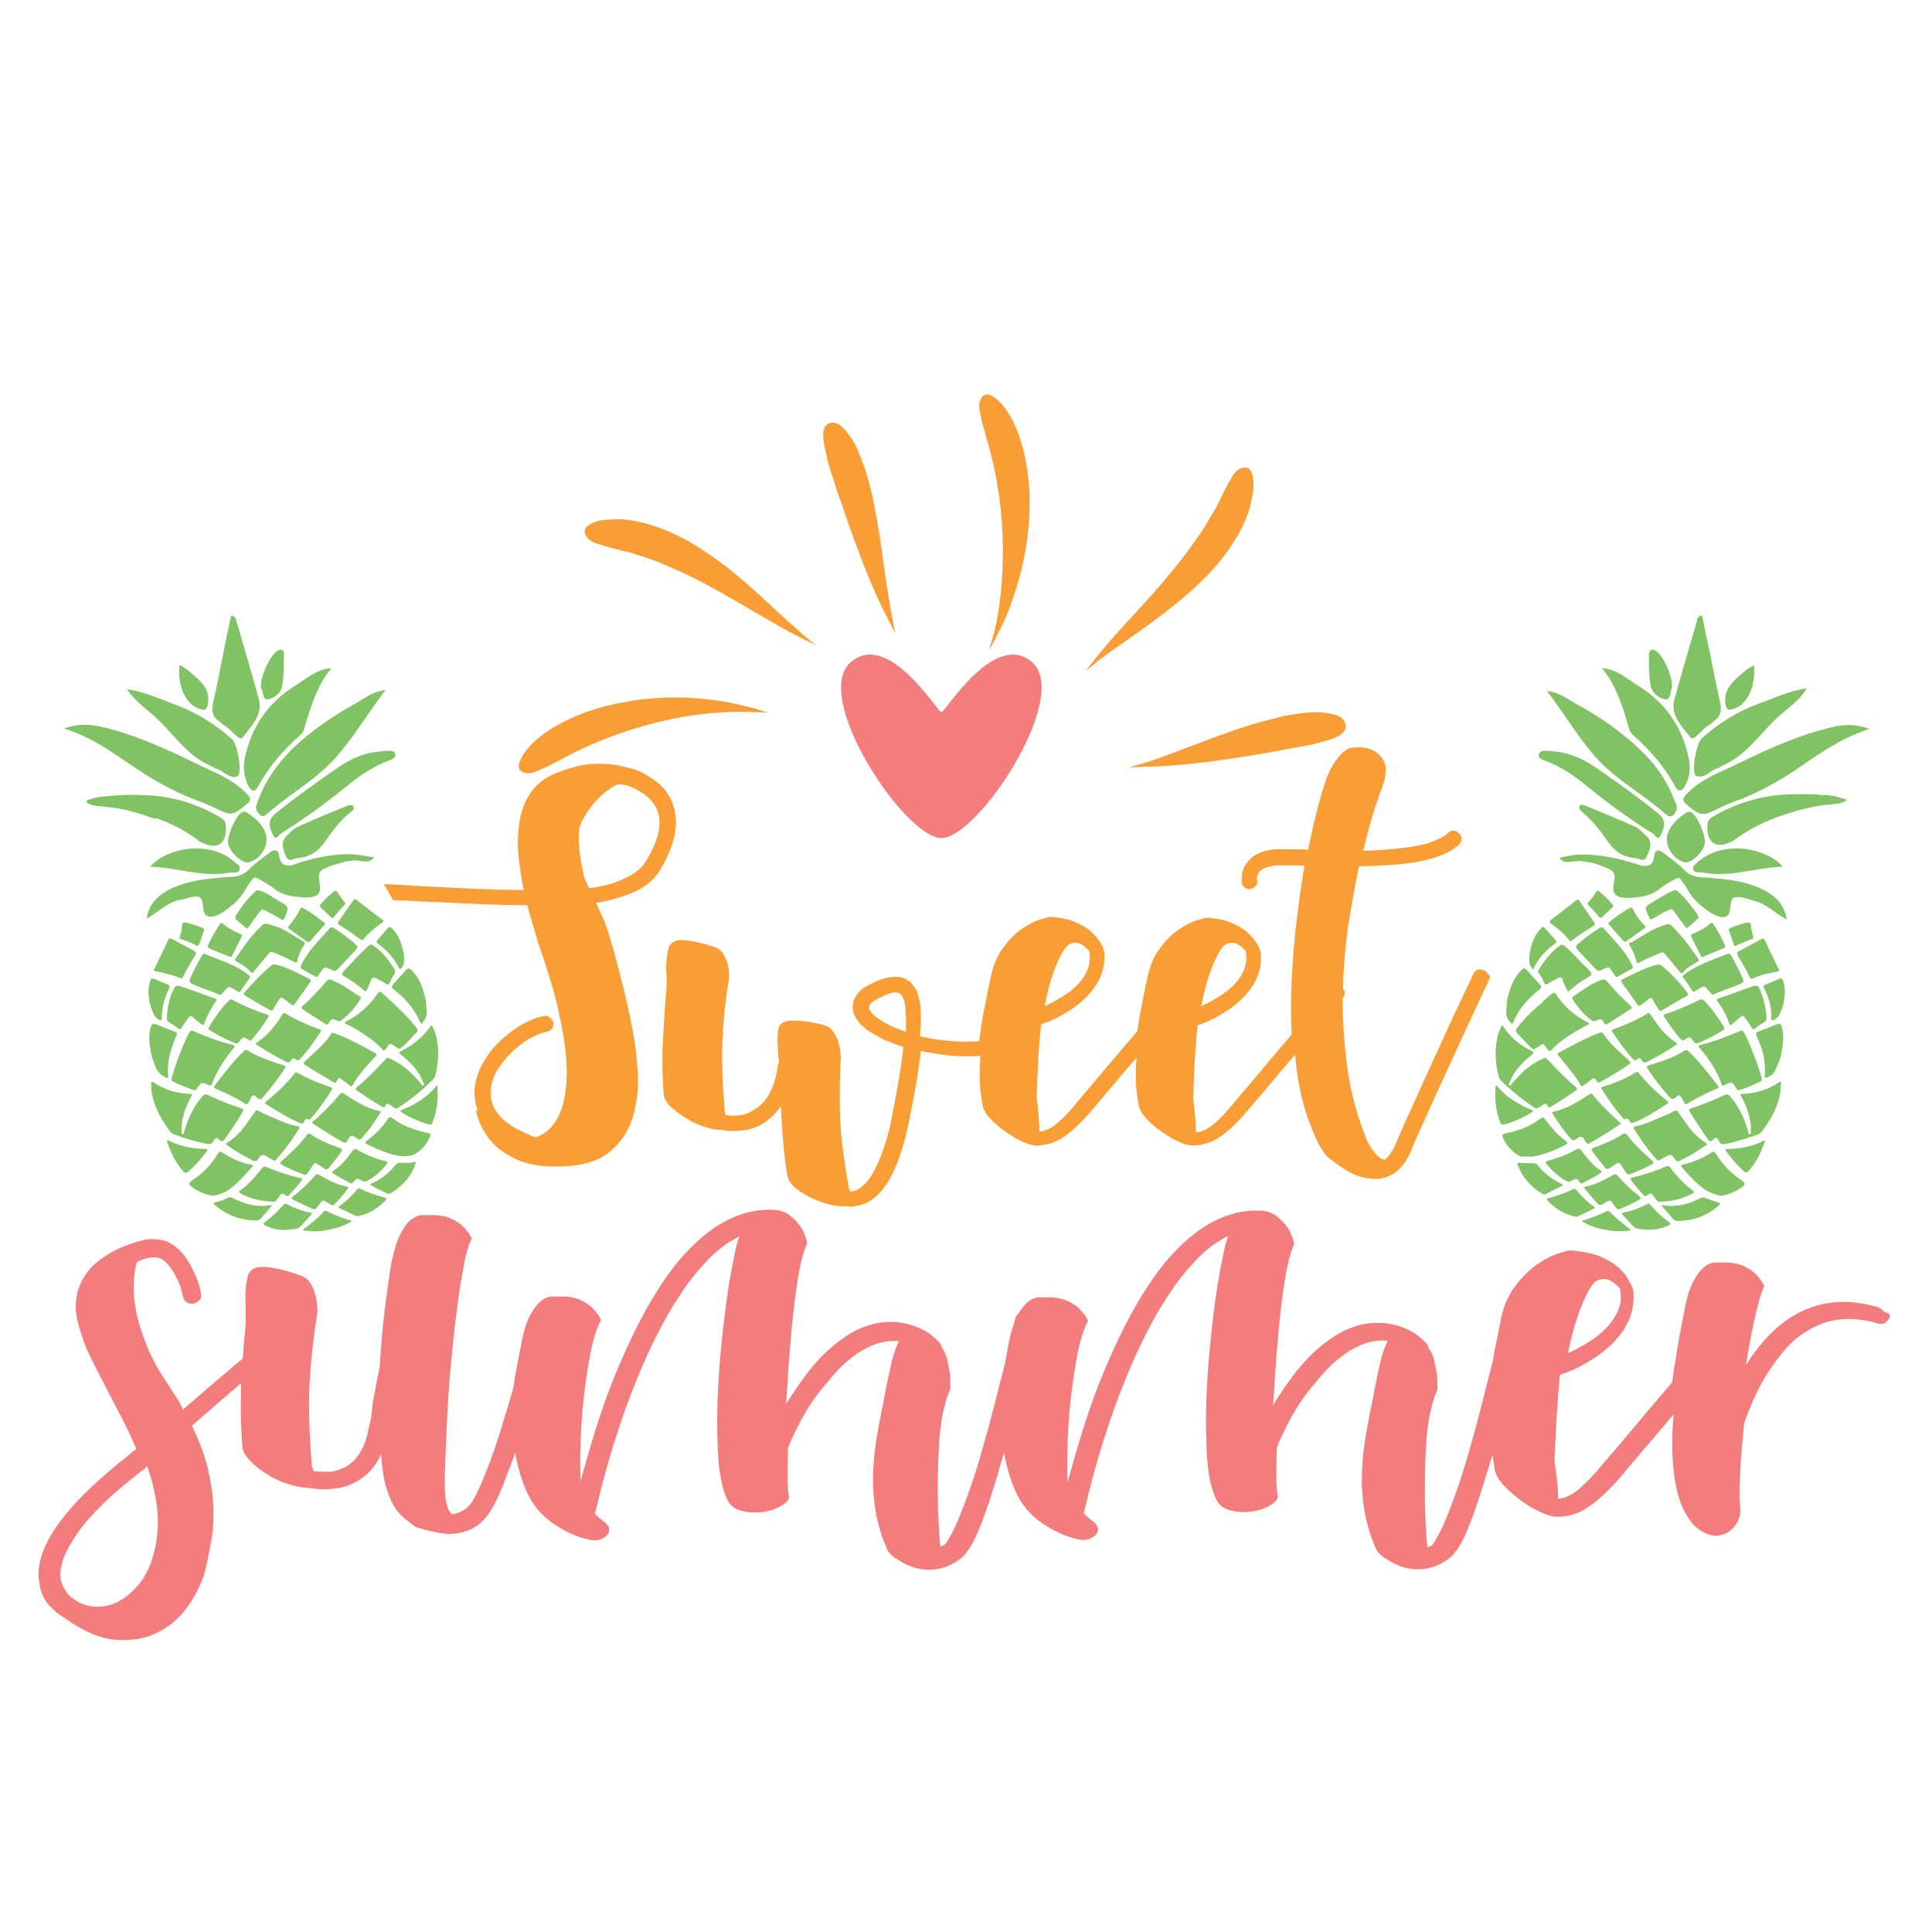 <?xml version="1.0" encoding="utf-8"?>
<!-- Generator: Adobe Illustrator 18.0.0, SVG Export Plug-In . SVG Version: 6.00 Build 0)  -->
<!DOCTYPE svg PUBLIC "-//W3C//DTD SVG 1.1//EN" "http://www.w3.org/Graphics/SVG/1.1/DTD/svg11.dtd">
<svg version="1.1" id="Layer_1" xmlns="http://www.w3.org/2000/svg" xmlns:xlink="http://www.w3.org/1999/xlink" x="0px" y="0px"
	 viewBox="0 0 432 432" enable-background="new 0 0 432 432" xml:space="preserve">
<path fill="#81C364" d="M335.1,240.6c-0.7-2.7-0.9-5.3-0.4-8c0.1-1,0.5-2,0.9-2.9c0.1-0.1,0.1-0.4,0.3-0.4c0.2,0,0.3,0.2,0.3,0.3
	c1.5,2.3,3.6,4.1,6.3,5.4c0.6,0.3,0.4,0.5,0.1,0.8c-2.2,1.7-4.1,3.7-5,6.2c-0.1,0.2-0.4,0.6-0.1,0.7c0.3,0.1,0.4-0.2,0.6-0.4
	c1.8-2.2,3.8-4.1,6.5-5.4c1-0.5,1-0.5,1.7,0.3c1.9,2,3.8,4,6,5.8c0.4,0.3,0.5,0.6,0,0.9c-1.8,1.2-3.5,2.4-5.4,3.5
	c-0.4,0.3-0.7,0.3-0.9-0.2c-0.2-0.5-0.4-0.5-0.9-0.2c-1.8,1.1-1.2,1.2-3.1-0.1c-2.4-1.6-4.6-3.5-6.6-5.5
	C335.3,241.1,335.1,240.9,335.1,240.6z M397.8,242c-2.4,1.6-5.1,2.5-8.2,2.6c-0.5,0-0.5,0.2-0.3,0.5c0.3,0.6,0.7,1.2,0.9,1.8
	c0.9,2,1.4,4.1,1.3,6.2c0,0.2,0.1,0.5-0.3,0.5c-0.3,0-0.2-0.3-0.3-0.5c-0.1-0.1-0.1-0.3-0.1-0.4c-0.8-2.7-1.9-5.2-3.9-7.5
	c-0.4-0.5-0.8-0.6-1.4-0.3c-2.4,1.1-4.8,2.1-7.3,2.9c-0.6,0.2-0.6,0.4-0.3,0.9c1.3,2.1,2.6,4.1,4,6.1c0.4,0.5,0.6,0.5,1.1,0.1
	c0.8-0.7,0.9-0.7,1.4,0.3c0.3,0.6,0.7,0.7,1.4,0.6c2.5-0.5,4.9-1.3,7.2-2.1c0.3-0.1,0.6-0.3,0.8-0.5c2-2.6,3.6-5.3,4.2-8.5
	c0.2-0.8,0.2-1.6,0.2-2.5C398.3,241.9,398.2,241.8,397.8,242z M385.7,242.6c1.5-0.8,1.6-0.8,2.5,0.7c0.1,0.2,0.2,0.4,0.5,0.5
	c0.1,0,0.3-0.1,0.4-0.1c1.5-0.5,3-1.1,4.4-1.8c0.5-0.2,0.5-0.5,0.4-0.9c-0.5-1.8-1.1-3.5-1.8-5.3c-0.6-1.5-1.2-3.1-2-4.6
	c-0.5-0.8-0.5-0.8-1.4-0.4c-2.7,1.1-5.4,2.2-8.3,2.9c-0.7,0.2-0.8,0.3-0.3,0.8c2.1,2.5,3.9,5.1,4.8,8
	C385.1,242.9,385.3,242.8,385.7,242.6z M339.2,229.9c-0.3,0.4-0.3,0.7,0,1.1c0.9,0.9,1.7,1.8,2.6,2.7c1.3,1.2,0.8,1.2,2.4,0.2
	c0.9-0.6,0.9-0.6,1.5,0.3c0.2,0.3,0.4,0.6,0.7,0.8c0.3,0,0.4-0.2,0.6-0.3c1.1-1.2,2.4-2.2,3.8-3.1c1.3-0.9,2.7-1.6,4.1-2.4
	c0.3-0.1,0.7-0.3,0.1-0.6c-3-1.5-5.3-3.6-7-6.2c-0.3-0.5-0.6-0.5-1-0.2c-0.9,0.7-1.7,1.4-2.4,2.2C342.6,226,340.7,227.9,339.2,229.9
	z M384.1,242.7c-0.3-0.3-0.5-0.7-0.8-1c-1.8-2.3-3.5-4.5-5.7-6.6c-0.3-0.3-0.5-0.4-0.9-0.2c-2.4,1.6-5.2,2.4-8,3.3
	c-0.5,0.2-0.6,0.3-0.3,0.7c1.4,2.2,3,4.3,4.8,6.3c0.7,0.7,0.7,0.7,1.5,0.2c0.3-0.2,0.5-0.5,0.8-0.5c0.2,0.1,0.3,0.2,0.4,0.4
	c0.2,0.4,0.5,0.8,0.7,1.3c0.2,0.3,0.3,0.4,0.7,0.2c2-1.3,4.2-2.3,6.4-3.3C384.4,243.3,384.5,243.1,384.1,242.7z M353.4,242.6
	c0.2,0.4,0.4,0.2,0.7,0.1c0.5-0.4,1.1-0.8,1.6-1.2c0.8-0.6,0.8-0.6,1.3,0.2c0.3,0.4,0.5,0.5,0.9,0.2c2.2-1.2,4.3-2.5,6.4-3.9
	c0.1-0.1,0.2-0.2,0.3-0.3c0-0.3-0.3-0.4-0.4-0.6c-2-1.9-4.3-3.7-5.7-6c-0.2-0.3-0.4-0.4-0.7-0.2c-0.7,0.3-1.4,0.5-2,0.8
	c-2.4,1-4.6,2.3-6.9,3.5c-0.8,0.4-0.8,0.4-0.2,1.1C350.3,238.4,352.2,240.4,353.4,242.6z M381.7,256c0-0.3-0.2-0.4-0.4-0.5
	c-1.7-1.2-3.1-2.6-4.2-4.2c-0.6-0.9-1.3-1.8-1.9-2.7c-0.2-0.3-0.4-0.4-0.8-0.2c-0.7,0.4-1.5,0.8-2.3,1.1c-2.1,0.8-4,1.9-6.3,2.3
	c-0.6,0.1-0.6,0.3-0.4,0.7c1.3,2,2.6,4,4.2,5.8c1.4,1.6,0.8,1.4,2.6,0.5c1.4-0.8,1.4-0.8,2.4,0.5c0.3,0.5,0.6,0.5,1.1,0.2
	c1.9-0.9,3.7-2,5.4-3.2C381.4,256.2,381.6,256.1,381.7,256z M347.2,249.1c1.2,1.9,2.5,3.8,4,5.5c0.3,0.4,0.6,0.5,1.1,0.2
	c0.4-0.3,0.8-0.7,1.3-0.6c0.6,0.1,0.6,0.8,1,1.2c0.3,0.3,0.5,0.5,0.9,0.2c2.3-1.3,4.5-2.7,6.6-4.1c0.1-0.1,0.2-0.2,0.3-0.2
	c0-0.3-0.3-0.4-0.4-0.5c-2-1.8-3.9-3.6-5.5-5.6c-0.7-0.9-0.7-0.8-1.6-0.2c-2.3,1.5-4.6,2.9-7.5,3.6C347,248.5,347,248.7,347.2,249.1
	z M372.8,246.8c0.3-0.2,0.3-0.3,0-0.6c-2.3-1.9-4.5-3.9-6.3-6.2c-0.2-0.3-0.4-0.4-0.8-0.2c-2.2,1.4-4.7,2.4-7.3,3.2
	c-0.4,0.1-0.5,0.3-0.2,0.6c1.4,2.2,2.9,4.4,4.7,6.4c0.2,0.2,0.3,0.4,0.6,0.2c0.4-0.2,0.6,0,0.8,0.3c0.1,0.2,0.2,0.5,0.5,0.6
	c0.2,0,0.4-0.1,0.6-0.1C368,249.9,370.4,248.4,372.8,246.8z M372.8,217c-1.8-1.6-1.4-1.6-3.9-0.8c-2.1,0.7-4,1.8-6,2.7
	c-0.5,0.2-0.5,0.5-0.2,0.9c1.2,1.6,2.3,3.2,3.4,4.8c0.3,0.4,0.5,0.4,0.8,0.1c0.6-0.4,1.2-0.8,1.7-1.3c0.5-0.4,0.7-0.3,1,0.2
	c0.4,0.7,0.8,1.4,1.2,2c0.1,0.2,0.2,0.4,0.5,0.5c0.1-0.1,0.3-0.1,0.4-0.2c1.8-1.1,3.6-2.2,5.5-3.2c0.4-0.2,0.3-0.4,0.1-0.7
	C376,220.2,374.5,218.6,372.8,217z M364.4,211.4c0.7,1.1,1.2,2.3,1.5,3.5c0.1,0.5,0.3,0.5,0.7,0.3c1.3-0.7,2.7-1.3,4.1-1.9
	c1.2-0.5,1.2-0.5,2,0.5c1,1.2,1.9,2.3,2.9,3.5c0.2,0.2,0.4,0.5,0.7,0.2c0.8-1.1,2.1-1.7,3.2-2.4c0.2-0.1,0.3-0.2,0.4-0.4
	c-0.1-0.1-0.1-0.2-0.2-0.3c-0.3-0.6-0.7-1.1-1.1-1.6c-1.4-2.1-3-4-4.8-5.8c-0.4-0.4-0.7-0.4-1.2-0.3c-0.9,0.3-1.7,0.6-2.6,1
	c-1.8,0.9-3.5,2-5.2,3C364.2,210.8,364.1,211,364.4,211.4z M374.7,233.7c0.1-0.1,0.2-0.2,0.3-0.2c0-0.3-0.3-0.4-0.4-0.5
	c-1.2-0.8-2.2-1.7-3.1-2.8c-0.9-1.1-1.7-2.2-2.4-3.3c-0.3-0.4-0.5-0.5-0.9-0.2c-0.3,0.2-0.6,0.4-1,0.6c-2,1.1-4.1,2-6.3,2.8
	c-0.3,0.1-0.7,0.1-0.4,0.6c1.4,2.1,2.9,4.2,4.6,6.1c0.3,0.3,0.6,0.4,0.9,0.1c0.5-0.4,0.9-0.3,1.1,0.2c0.3,0.6,0.7,0.6,1.2,0.3
	C370.6,236.3,372.7,235,374.7,233.7z M377,232.3c0.8-0.5,0.8-0.5,1.4,0.2c0.1,0.1,0.2,0.2,0.3,0.4c0.3,0.4,0.6,0.5,1.1,0.3
	c1.9-0.8,3.7-1.7,5.4-2.8c0.2-0.1,0.4-0.2,0.4-0.4c0-0.1-0.1-0.2-0.1-0.3c-1.3-2.1-2.6-4.1-4.4-5.9c-0.4-0.4-0.7-0.4-1.2-0.2
	c-2.4,1.2-4.8,2.3-7.4,3.1c-0.6,0.2-0.6,0.4-0.3,0.8c1,1.5,2.1,3.1,3.3,4.5C376.2,232.8,376.2,232.8,377,232.3z M364.9,225.4
	c0-0.2-0.2-0.3-0.3-0.5c-1.9-1.7-3.7-3.6-5.3-5.5c-0.4-0.4-0.7-0.5-1.2-0.3c-2.4,0.9-4.3,2.3-6.3,3.7c-0.2,0.2-0.3,0.3-0.2,0.6
	c1,1.5,2.1,3,3.6,4.2c1,0.9,1,0.9,2.2,0.4c0.5-0.2,0.8-0.1,1,0.3c0.1,0.2,0.2,0.3,0.3,0.5c0.2,0.3,0.4,0.3,0.7,0.2
	c1.7-1.1,3.4-2.2,5.1-3.3C364.7,225.6,364.8,225.5,364.9,225.4z M363.4,213.2c-1.5-2-3.2-3.8-4.8-5.6c-0.3-0.4-0.5-0.3-0.9-0.1
	c-1.5,0.9-3,2-4.3,3.1c-1.3,1-1.3,1.1-0.1,2.4c1.1,1.2,2.3,2.4,3.4,3.6c0.5,0.5,0.8,0.7,1.4,0.3c0.5-0.3,1-0.4,1.5-0.6
	c0.3,0.1,0.4,0.2,0.5,0.4c0.3,0.5,0.7,0.9,1,1.4c0.2,0.4,0.4,0.4,0.8,0.2c0.9-0.5,1.8-1.1,2.7-1.5c0.5-0.2,0.6-0.5,0.4-0.9
	C364.6,215,364,214.1,363.4,213.2z M386.2,213.3c-0.7,0.3-1.5,0.6-2.3,0.9c-2.6,1-5.2,2.1-7.3,3.7c-0.4,0.3-0.5,0.5-0.1,0.9
	c0.6,0.7,1.1,1.5,1.6,2.3c0.5,0.8,0.5,0.8,1.3,0.3c1.8-1,1.4-1.3,3,0.5c0.2,0.2,0.3,0.4,0.6,0.5c0.1,0,0.3-0.1,0.5-0.2
	c0.8-0.3,1.7-0.7,2.5-1c1.1-0.4,2.3-0.8,3.3-1.3c0.5-0.2,0.7-0.5,0.4-1.1c-0.8-1.8-1.7-3.6-2.7-5.3
	C386.9,213.2,386.7,213.2,386.2,213.3z M343.4,258.5c2.2-0.5,4.3-1.3,6.2-2.3c1.2-0.6,1.1-0.6,0.1-1.4c-1.7-1.3-3-2.9-4.2-4.5
	c-0.3-0.5-0.5-0.5-1-0.2c-0.7,0.5-1.4,1-2.2,1.4c-1.7,0.9-3.6,1.5-5.6,1.9c-0.8,0.2-0.9,0.4-0.6,1.1c0.6,1.3,1.4,2.3,2.6,3.3
	c0.6,0.4,1.2,0.9,1.9,0.8C341.6,258.6,342.5,258.7,343.4,258.5z M389.4,263.9c-2.4-1.6-4.3-3.6-5.7-5.9c-0.3-0.4-0.5-0.6-1-0.3
	c-1.9,1.2-4,2.2-6.4,2.7c-0.6,0.1-0.5,0.3-0.2,0.6c1.4,1.7,2.9,3.3,4.7,4.7c1.1,0.8,2.3,1.3,3.6,1.6c0.3,0.1,0.4,0.1,0.9,0
	c1.6-0.3,3-1,4.3-1.9C390.3,264.8,390.3,264.5,389.4,263.9z M350,211.6c-0.5-0.4-0.8-0.5-1.3-0.1c-1.6,1.2-2.9,2.7-4,4.3
	c-0.3,0.4-0.5,0.9-0.7,1.1c-0.2,0.4-0.1,0.5,0.1,0.7c0.5,0.7,0.9,1.4,1.2,2.2c0.2,0.4,0.4,0.4,0.8,0.2c0.7-0.5,1.5-0.9,2.3-1.3
	c0.5-0.3,0.8-0.2,1,0.4c0.2,0.7,0.6,1.4,0.9,2.1c0.3,0.6,0.4,0.6,0.9,0.1c1.1-1,2.3-1.8,3.6-2.6c1.3-0.8,1.4-0.8,0.3-2
	C353.3,215,351.8,213.2,350,211.6z M362.8,253.6c-2,1.3-4.1,2.2-6.4,3c-0.5,0.2-0.7,0.4-0.3,0.9c0.9,1.2,1.8,2.4,2.8,3.6
	c0.1,0.1,0.2,0.2,0.4,0.3c0.3,0,0.5-0.1,0.6-0.2c0.5-0.3,1-0.6,1.5-1c0.4-0.3,0.7-0.2,1,0.2c0.4,0.6,0.8,1.2,1.2,1.8
	c0.2,0.4,0.5,0.5,1,0.3c1.6-0.6,3.2-1.3,4.7-2.1c0.5-0.3,0.6-0.4,0.1-0.9c-2-1.8-4-3.6-5.6-5.8C363.4,253.4,363.2,253.4,362.8,253.6
	z M395,227.7c-0.1-2.3-0.6-4.5-1.6-6.7c-0.3-0.6-0.6-0.7-1.3-0.5c-2.6,0.8-5.1,1.9-7.7,2.7c-0.6,0.2-0.6,0.4-0.3,0.8
	c1.1,1.5,2,3.1,2.5,4.8c0.2,0.4,0.4,0.5,0.7,0.2c0.6-0.5,1.3-1.1,1.9-1.6c0.4-0.4,0.6-0.3,0.9,0.1c0.6,0.7,1.1,1.5,1.6,2.3
	c0.2,0.3,0.3,0.5,0.7,0.2c0.7-0.6,1.4-1,2.2-1.5C394.8,228.3,395,228.2,395,227.7C395,227.8,395,227.8,395,227.7z M368.3,267.3
	c0.8-0.6,1-0.6,1.6,0.4c0.3,0.4,0.5,0.8,1,1c0.1,0,0.3,0,0.4,0c2.4,0,4.6-0.6,6.7-1.6c1.1-0.5,1-0.5,0-1.3c-0.6-0.4-1.1-0.9-1.6-1.4
	c-1.1-1-2-2.1-2.9-3.3c-0.3-0.4-0.6-0.5-1.1-0.2c-2.4,1-4.9,1.8-7.4,2.4c-0.5,0.1-0.5,0.3-0.3,0.6c0.8,1.1,1.8,2.2,2.7,3.2
	C367.7,267.5,368,267.5,368.3,267.3z M345.9,260.4c1,1.2,2.2,2.3,3.5,3.2c1.3,0.8,1.3,0.8,2.6,0.1c0.4-0.2,0.7-0.1,0.9,0.2
	c0.2,0.3,0.3,0.6,0.7,0.7c0.2,0.1,0.4-0.1,0.6-0.2c1.1-0.6,2.3-1.2,3.4-1.9c0.7-0.4,0.7-0.4,0-1c-0.3-0.2-0.6-0.4-0.8-0.6
	c-1.2-1-2.1-2.2-3-3.4c-0.3-0.4-0.6-0.9-1.3-0.5c-1.9,1.1-4,1.9-6.2,2.5C345.5,259.7,345.5,259.9,345.9,260.4z M356.2,268
	c1.8,1.9,1.1,1.8,3.3,0.6c0.4-0.2,0.7-0.2,0.9,0.2c0.3,0.4,0.6,0.8,0.9,1.2c0.3,0.4,0.5,0.5,1,0.3c1.5-0.6,2.9-1.3,4.2-2
	c0.1-0.1,0.3-0.2,0.4-0.3c0-0.2-0.2-0.3-0.3-0.5c-1.7-1.3-3.3-2.8-4.7-4.4c-0.6-0.7-0.6-0.7-1.5-0.2c-1.8,1-3.7,2-5.8,2.4
	c-0.5,0.1-0.4,0.3-0.2,0.6C355.1,266.6,355.6,267.3,356.2,268z M352.2,201.5c-1.7,1.4-3.5,2.7-5.3,4.1c-0.5,0.4-0.5,0.6,0,1
	c1.5,1,2.8,2.2,4,3.6c0.1,0.1,0.2,0.2,0.2,0.2c0.2,0.1,0.3,0,0.4-0.1c1.5-1.2,3.1-2.2,4.7-3.2c0.5-0.3,0.5-0.6,0.2-1
	c-1-1.4-2-2.8-3-4.3C352.9,201,352.9,201,352.2,201.5z M397.8,216.9c0-0.1,0-0.1-0.1-0.2c-1-2.2-2.1-4.3-3.1-6.5
	c-0.2-0.4-0.4-0.4-0.8-0.2c-1.7,0.9-3.3,1.8-5,2.7c-0.4,0.2-0.5,0.4-0.3,0.9c1,1.6,2,3.3,2.8,5c0.1,0.3,0.3,0.4,0.6,0.2
	c1.7-0.8,3.5-1.2,5.4-1.5C397.5,217.2,397.8,217.2,397.8,216.9z M375.4,199.5c-0.5-0.5-0.9-0.5-1.4-0.3c-1.6,0.7-2.9,1.6-4.3,2.4
	c-2,1.2-2,1.2-1.1,3.2c0,0.1,0.1,0.2,0.1,0.2c0.3,0.7,0.4,0.7,1.1,0.3c1-0.6,2-1.2,3.1-1.7c0.9-0.5,0.9-0.4,1.5,0.3
	c0.8,1.1,1.6,2.2,2.4,3.3c0.2,0.3,0.4,0.4,0.7,0.1c0.7-0.6,1.4-1.2,2.1-1.8c0.1-0.1,0.2-0.2,0.2-0.3c0-0.3-0.2-0.5-0.3-0.8
	C378.3,202.7,377,201,375.4,199.5z M338.1,228.9c0.2,0,0.2-0.2,0.3-0.4c1.2-2.9,3.3-5.3,5.9-7.3c0.4-0.3,0.4-0.6,0.1-1
	c-1-1.1-2.1-2.2-3-3.3c-0.5-0.5-0.7-0.5-1.2,0c-1.8,1.8-2.6,4.1-3.2,6.7c0,0.7-0.1,1.6-0.2,2.5c-0.1,0.9,0.2,1.7,0.8,2.4
	C337.8,228.6,337.8,228.9,338.1,228.9z M397.4,229c-1.4,0.6-2.7,1.1-4.1,1.6c-0.7,0.2-0.7,0.6-0.5,1.1c1.4,2.9,2.1,5.8,1.8,8.9
	c0,0.2-0.1,0.3,0.1,0.4c0.2,0.1,0.3-0.1,0.5-0.1c0.9-0.4,1.6-1,1.9-1.9c0.6-1.4,1.2-2.7,1.3-4c0.5-2.5,0.4-4.2-0.1-5.7
	C398.2,228.9,397.9,228.8,397.4,229z M373.1,273.2c-1.5-1.1-2.8-2.3-4-3.7c-0.3-0.4-0.5-0.4-0.9-0.2c-1.6,0.8-3.3,1.5-5.1,1.8
	c-0.5,0.1-0.5,0.3-0.2,0.6c0.6,0.7,1.2,1.3,1.8,2c0.6,0.7,1.2,1.1,2,1.1c2.5,0.4,4.5,0.1,6.4-0.8
	C373.6,273.7,373.5,273.5,373.1,273.2z M384,268.8c-0.9-0.3-1.7-0.5-2.5-0.9c-0.5-0.2-0.9-0.2-1.3,0c-2.5,1.3-5.2,2.1-8.3,1.6
	c-0.4-0.1-0.5,0.1-0.2,0.3c0.8,0.9,1.6,1.8,2.4,2.8c0.2,0.2,0.4,0.3,0.8,0.4c0,0,0.1,0,0.2,0c3.8,0,6.8-1.3,9.3-3.5
	C384.8,269.1,384.4,268.9,384,268.8z M356.4,269.8c-1.5-1.1-2.8-2.3-3.9-3.7c-0.2-0.2-0.4-0.4-0.8-0.2c-1.7,0.9-3.6,1.5-5.5,2
	c-0.4,0.1-0.4,0.2-0.2,0.5c1.6,1.7,3.6,3.1,6.1,3.6c0.3,0.1,0.6,0.1,0.9-0.1c1.1-0.5,2.2-1.1,3.3-1.6
	C356.7,270.2,356.7,270,356.4,269.8z M349.2,264.7c-2.3-1-4-2.5-5.5-4.3c-0.1-0.2-0.3-0.3-0.7-0.3c-0.9,0-2,0-3-0.1
	c-0.7-0.1-0.8,0.1-0.6,0.6c1,2.6,2.8,4.7,5.4,6.3c0.2,0.1,0.5,0.3,0.8,0.1c1.2-0.6,2.4-1.2,3.6-1.8
	C349.6,265,349.5,264.8,349.2,264.7z M336.5,251.4c2.1-0.6,4.1-1.5,5.9-2.6c0.5-0.3,0.5-0.4-0.1-0.7c-1.8-0.7-3.5-1.7-5-2.8
	c-1-0.8-1.8-1.6-2.7-2.6c-0.1,0.1-0.2,0.2-0.2,0.2c-0.2,2.8,0,5.5,1.1,8.2C335.7,251.5,336,251.5,336.5,251.4z M365.3,203.6
	c-0.4-0.8-0.4-0.8-1.2-0.4c-1.5,0.8-2.9,1.9-4.2,2.9c-0.4,0.3-0.3,0.5,0,0.8c1,1.1,1.9,2.2,2.9,3.3c0.4,0.5,0.7,0.4,1.1,0.1
	c1.2-0.9,2.4-1.7,3.6-2.6c0.1-0.1,0.3-0.2,0.4-0.3c0.1-0.3-0.2-0.4-0.3-0.6C366.6,205.8,365.9,204.8,365.3,203.6z M383.1,206.6
	c-0.2-0.3-0.4-0.3-0.7-0.1c-1.1,1-2.4,1.7-3.9,2.3c-0.4,0.2-0.5,0.4-0.3,0.7c0.7,1.4,1.4,2.8,2.1,4.2c0.1,0.1,0.1,0.3,0.3,0.3
	c0.1,0,0.2,0,0.3-0.1c1.5-0.6,3.1-1.3,4.6-1.9c0.3-0.1,0.3-0.3,0.2-0.6C385,209.7,384.1,208.1,383.1,206.6z M394.5,255
	c-2.4,1.3-5.1,1.8-8,1.9c-0.8,0-0.8,0.1-0.4,0.7c1.1,1.5,2.3,2.9,3.7,4.2c0.5,0.4,0.8,0.5,1.2,0c1.6-1.7,2.6-3.8,3.4-5.9
	c0.1-0.3,0.3-0.6,0.2-1C394.6,254.9,394.6,254.9,394.5,255z M342.8,216.7c0.2,0,0.2-0.2,0.2-0.3c1-2.1,2.6-3.9,4.7-5.4
	c0.4-0.2,0.4-0.5,0.1-0.8c-0.7-0.8-1.3-1.5-2-2.3c-0.7-0.8-0.8-0.8-1.4-0.1c-1.4,1.4-1.9,3.2-2.3,5c0,0.2-0.1,0.5-0.1,0.7
	c0,1-0.3,2,0.5,2.9C342.6,216.5,342.6,216.7,342.8,216.7z M397.8,218.9c-1,0.4-1.9,0.8-2.9,1.2c-0.6,0.2-0.7,0.5-0.4,1
	c1,1.9,1.5,3.9,1.6,5.9c0,0.4-0.3,1,0.2,1.1c0.5,0.1,0.9-0.4,1.3-0.8c0.1-0.1,0.2-0.3,0.3-0.5c0.5-1,0.9-2.1,1-3
	c0.3-1.6,0.3-3-0.2-4.5C398.5,218.8,398.3,218.6,397.8,218.9z M364.1,274.6c-1.4-1.2-2.9-2.3-4.1-3.6c-0.3-0.3-0.6-0.3-0.9-0.1
	c-1.5,0.7-3.1,1.4-4.8,1.9c-0.2,0.1-0.5,0-0.5,0.2c0,0.2,0.3,0.3,0.5,0.4c1.4,0.8,3,1.3,4.8,1.6c1.6,0.4,3.2,0.3,4.9,0.2
	c0.2,0,0.5,0,0.6-0.2C364.5,274.8,364.3,274.7,364.1,274.6z M357.8,199.5c-0.1-0.1-0.3-0.2-0.4-0.3c-0.3-0.1-0.4,0-0.5,0.2
	c-0.5,0.9-1.1,1.7-1.8,2.4c-0.2,0.2-0.1,0.4,0.1,0.6c0.8,0.8,1.6,1.7,2.3,2.6c0.2,0.3,0.4,0.3,0.7,0.1c0.8-0.7,1.6-1.5,2.3-2.2
	c0.3-0.2,0.3-0.4,0-0.7C359.7,201.2,358.8,200.3,357.8,199.5z M391.5,206.9c0-0.6-0.3-0.7-0.9-0.6c-1.3,0.3-2.5,0.7-3.7,1.2
	c-0.3,0.1-0.4,0.3-0.3,0.6c0.4,1,0.7,2,1.1,3.1c0,0.1,0,0.3,0.3,0.3c0.1,0,0.2,0,0.3-0.1c1.1-0.5,2.2-1,3.4-1.4
	c0.4-0.1,0.4-0.3,0.3-0.6C391.8,208.6,391.6,207.7,391.5,206.9z M377.6,177.1c-0.7,0.7-1.9,1.6-0.6,2.7c3.5,2.9,3.6,2.8,8,0.6
	c1.3-0.6,2.6-1.1,4-1.6c3.8-1.5,7.5-3.4,10.9-5.6c5.6-3.6,10.8-7.9,18.1-10.2c-4.1-1.6-7.4-0.7-10.7,0.2c-7.3,2-14.1,5.3-20.9,8.6
	C383.3,173.2,380.1,174.6,377.6,177.1z M372.5,182.1c1.1,1,1.9,0.1,2.3-0.8c0.4-0.8-0.1-1.7-0.4-2.4c-1.6-4.2-4.1-7.9-7.4-11
	c-4.4-4.3-9.5-7.8-14.9-10.7c-1.8-1-3.4-2.4-6.2-2.7c4.1,5.4,7.3,10.9,11.5,15.5C361.9,174.7,367.7,177.8,372.5,182.1z M365.1,164.3
	c3.8,3.4,7.1,7.1,9.5,11.6c0.7,1.4,1.6,0.9,2.2-0.2c1-1.9,1.3-4,0.8-6.1c-1.4-7.1-5.3-12.6-11.5-16.4c-2.4-1.5-4.6-3.6-7.9-3.8
	c3.4,4.1,4.7,9,6.2,13.9C364.5,163.7,364.8,164,365.1,164.3z M379.3,173.5c1.9,0.7,3.2-1.4,5-1.8c0.3-0.1,0.6-0.4,0.9-0.5
	c5.7-2.5,8.8-7.9,13.3-11.7c2-1.7,4.1-3.2,5.5-5.6c-4,0.6-7.6,2.3-11.4,3.7c-4.5,1.7-8.5,4.3-12.1,7.5
	C379.2,166.4,378.1,173.1,379.3,173.5z M382.2,162.1c0.4-0.2,0.7-0.5,1-0.8c1.4-1,1.8-2.2,1.5-3.9c-0.9-3.9-1.6-7.7-2.4-11.6
	c-0.6-2.7-1.2-5.5-1.7-8.2c-1.1,0.2-1.1,0.8-1.2,1.4c-1.7,5.8-3.4,11.6-5,17.4c-1,3.6,1.8,6.1,3.6,8.5
	C378.7,165.9,380.6,162.9,382.2,162.1z M410.2,178c-0.3,0-0.6-0.1-0.9-0.1c-0.6-0.1-1.2-0.2-1.7-0.1c-0.3,0-0.6,0-0.8-0.1
	c-2.2-0.2-4.4-0.1-6.5-0.1c-5.9,0.2-11.4,1.7-16.6,4.6c-0.8,0.5-1.8,0.9-1.9,2.1c-0.3,4.2,1.9,5.7,5.6,3.8c0.5-0.3,0.9-0.7,1.4-1
	c2.5-1.7,5.2-3.1,8.1-4.2c0.3-0.1,0.5-0.2,0.8-0.3c3.8-1.3,7.3-2.3,11.2-2.7c0.3,0,0.6,0,0.9-0.1c1.2-0.1,2.3-0.2,3.1-0.9
	C413.4,178.8,411.3,178.4,410.2,178z M345.8,170.2c3,1.2,5.7,2.9,8.2,4.9c5,4.1,10.1,7.9,15.6,11.3c0.5,0.3,1.1,1.7,1.7,0.4
	c0.8-1.6,1.5-3.3-0.5-4.9c-4.7-3.8-9.6-7.3-14.6-10.7c-2.3-1.5-4.9-2.6-7.3-3c-1-0.1-1.7-0.3-2.4-0.3c-0.9,0-2.1-0.3-2.4,0.8
	C343.8,169.7,345,169.9,345.8,170.2z M354.4,180.1c-0.3-0.1-1-0.2-1.1,0c-0.5,0.6,0.1,1.1,0.5,1.5c2.2,1.8,4,4.1,5.6,6.4
	c1.5,2.2,3.2,3.6,6.4,3.9c0.5-0.1,1.8,1.2,2.5-0.5c0.6-1.5,1.4-3.2-0.3-4.6c-0.8-0.7-1.4-1.5-2.3-1.9
	C362,183.2,358.2,181.7,354.4,180.1z M378.6,194.3c0.2,1.1,1.4,0.6,2.1,0.8c6,1.2,11.7-1.1,17.9-1.3c-3.3-4-12.8-6.2-18.8-1.2
	C379.3,193.2,378.4,193.5,378.6,194.3z M378.3,181.7c-0.5-0.3-0.9-0.2-1.4,0.1c-1.7,1.2-3.3,2.5-4,4.6c-0.8,2.5,1,5.6,3.7,6.4
	c1.4,0.4,4.3-2.2,4.6-4.2C381.5,186.9,379.6,182.6,378.3,181.7z M372.5,156.4c1,0.1,1-1.7,1.3-2.5c0.5-2.2-2-7.7-3.8-8.5
	c-1-0.5-1.3,0.4-1.3,1c0,2.3,0,4.7,0.4,7C369.4,155,371,156.2,372.5,156.4z M387.7,158.5c3-1,4.9-4.9,4.5-9.7
	c-1.5,0.6-2.6,1.7-3.8,2.8c-1.7,1.5-2.9,3.2-2.6,5.7C386,158.5,386.2,159,387.7,158.5z M383.5,196.4c-0.2,0-0.5,0-0.7-0.1
	c-0.7-0.1-1.4-0.1-2.1-0.1c-1.7-0.1-3-0.5-4.2-1.8c-1.4-1.4-3.1-2.6-4.7-3.8c-1-0.8-1.8-0.5-1.9,0.8c-0.2,1.6-0.9,2.2-1.9,2.2
	c-0.2,0-0.5,0-0.8,0c-4-1.3-8.1-2.4-12.3-2.5c-0.3,0-0.6,0-0.9,0c-1.9-0.1-3.7,0.4-5.3,0.7c1,1.8,3.5,0.4,5.2,0.8
	c0.3,0,0.5,0.1,0.8,0.1c1.4,0.2,2.8,0.6,4.1,1.2c0.2,0.1,0.5,0.2,0.7,0.3c3.1,1,0.3,4.1,1.6,5.7c0.6,0.9,2.6,1,4.2,0.8
	c0.3,0,0.6,0,1-0.1c1.9-0.2,3.8-0.9,5.1-2.1c0.2-0.1,0.4-0.3,0.6-0.4c0.9-0.6,1.8-1.1,2.7-1.6c0.5-0.3,0.9-0.3,1.2,0.3
	c0.2,0.4,0.6,0.8,0.9,1.2c0.1,0.2,0.2,0.3,0.3,0.5c0.1,0.2,0.2,0.3,0.3,0.5c0.7,1.3,1.6,2.3,2.6,3.2c0.2,0.2,0.4,0.4,0.6,0.5
	c1.3,1,2.5,2,4.4,2.4c2.7,0,1.3-2.8,2.5-4.3c0.2-0.1,0.5-0.2,0.8-0.2c1-0.1,2.2,0.3,3.2,0.6c0.2,0.1,0.4,0.1,0.6,0.2
	c2.8,0.6,4.9,2.9,7.4,4.2C398.6,198.5,389.3,196.8,383.5,196.4z M89.7,235c-0.6,0.3-0.4,0.5-0.1,0.8c2.2,1.7,4.1,3.7,5,6.2
	c0.1,0.2,0.4,0.6,0.1,0.7c-0.3,0.1-0.4-0.2-0.6-0.4c-1.8-2.2-3.8-4.1-6.5-5.4c-1-0.5-1-0.5-1.7,0.3c-1.9,2-3.8,4-6,5.8
	c-0.4,0.3-0.5,0.6,0,0.9c1.8,1.2,3.5,2.4,5.4,3.5c0.4,0.3,0.7,0.3,0.9-0.2c0.2-0.5,0.4-0.5,0.9-0.2c1.8,1.1,1.2,1.2,3.1-0.1
	c2.4-1.6,4.6-3.5,6.6-5.5c0.2-0.2,0.4-0.5,0.5-0.8c0.7-2.7,0.9-5.3,0.4-8c-0.1-1-0.5-2-0.9-2.9c-0.1-0.1-0.1-0.4-0.3-0.4
	c-0.2,0-0.3,0.2-0.3,0.3C94.5,231.9,92.4,233.7,89.7,235z M39.1,253.7c2.3,0.9,4.8,1.6,7.2,2.1c0.7,0.1,1.1,0,1.4-0.6
	c0.6-0.9,0.6-0.9,1.4-0.3c0.5,0.4,0.7,0.4,1.1-0.1c1.4-2,2.8-4,4-6.1c0.3-0.5,0.3-0.7-0.3-0.9c-2.5-0.8-4.9-1.8-7.3-2.9
	c-0.6-0.3-0.9-0.2-1.4,0.3c-2,2.3-3.1,4.8-3.9,7.5c0,0.1-0.1,0.3-0.1,0.4c-0.1,0.2,0,0.5-0.3,0.5c-0.3,0-0.3-0.3-0.3-0.5
	c-0.1-2.1,0.4-4.2,1.3-6.2c0.3-0.6,0.6-1.2,0.9-1.8c0.2-0.3,0.2-0.5-0.3-0.5c-3.1-0.1-5.8-1-8.2-2.6c-0.3-0.2-0.5-0.1-0.5,0.2
	c0,0.8,0,1.7,0.2,2.5c0.6,3.1,2.2,5.9,4.2,8.5C38.5,253.4,38.8,253.6,39.1,253.7z M38.8,241.9c1.4,0.7,2.9,1.3,4.4,1.8
	c0.1,0,0.3,0.1,0.4,0.1c0.3-0.1,0.4-0.3,0.5-0.5c1-1.4,1-1.4,2.5-0.7c0.4,0.2,0.6,0.2,0.8-0.2c1-2.9,2.8-5.5,4.8-8
	c0.4-0.5,0.3-0.6-0.3-0.8c-2.9-0.7-5.6-1.7-8.3-2.9c-0.9-0.4-0.9-0.4-1.4,0.4c-0.8,1.5-1.4,3-2,4.6c-0.7,1.7-1.3,3.5-1.8,5.3
	C38.3,241.4,38.3,241.7,38.8,241.9z M85.9,234.9c0.3-0.2,0.5-0.5,0.7-0.8c0.6-0.9,0.6-0.9,1.5-0.3c1.5,1,1,1,2.4-0.2
	c0.9-0.8,1.7-1.8,2.6-2.7c0.4-0.4,0.3-0.7,0-1.1c-1.5-2-3.4-3.8-5.3-5.6c-0.8-0.7-1.6-1.5-2.4-2.2c-0.4-0.3-0.6-0.3-1,0.2
	c-1.7,2.5-4,4.7-7,6.2c-0.6,0.3-0.2,0.4,0.1,0.6c1.4,0.7,2.8,1.5,4.1,2.4c1.4,0.9,2.7,2,3.8,3.1C85.5,234.7,85.6,234.9,85.9,234.9z
	 M48.4,243.5c2.2,1,4.5,2,6.4,3.3c0.4,0.2,0.5,0.1,0.7-0.2c0.2-0.4,0.5-0.8,0.7-1.3c0.1-0.2,0.2-0.3,0.4-0.4c0.4,0,0.6,0.3,0.8,0.5
	c0.9,0.5,0.9,0.6,1.5-0.2c1.8-2,3.3-4.1,4.8-6.3c0.3-0.4,0.1-0.6-0.3-0.7c-2.8-0.9-5.6-1.8-8-3.3c-0.4-0.3-0.6-0.1-0.9,0.2
	c-2.2,2-3.9,4.3-5.7,6.6c-0.3,0.3-0.5,0.7-0.8,1C47.8,243.1,47.9,243.3,48.4,243.5z M75.3,241.7c0.5-0.8,0.5-0.8,1.3-0.2
	c0.5,0.4,1.1,0.8,1.6,1.2c0.2,0.2,0.5,0.3,0.7-0.1c1.2-2.3,3.1-4.2,4.9-6.2c0.6-0.7,0.5-0.7-0.2-1.1c-2.3-1.2-4.5-2.5-6.9-3.5
	c-0.7-0.3-1.4-0.5-2-0.8c-0.3-0.1-0.5-0.1-0.7,0.2c-1.4,2.3-3.7,4.1-5.7,6c-0.2,0.2-0.4,0.3-0.4,0.6c0.1,0.1,0.2,0.2,0.3,0.3
	c2.1,1.4,4.2,2.6,6.4,3.9C74.8,242.2,75.1,242.2,75.3,241.7z M51,255.4c-0.2,0.1-0.5,0.2-0.4,0.5c0.1,0.1,0.3,0.3,0.5,0.4
	c1.7,1.2,3.5,2.2,5.4,3.2c0.5,0.2,0.8,0.2,1.1-0.2c1-1.3,1-1.3,2.4-0.5c1.8,1,1.2,1.1,2.6-0.5c1.6-1.8,2.9-3.8,4.2-5.8
	c0.3-0.4,0.3-0.6-0.4-0.7c-2.3-0.4-4.3-1.5-6.3-2.3c-0.8-0.3-1.5-0.7-2.3-1.1c-0.4-0.2-0.6-0.2-0.8,0.2c-0.6,0.9-1.3,1.8-1.9,2.7
	C54.1,252.8,52.7,254.3,51,255.4z M84.8,248.4c-2.9-0.6-5.2-2.1-7.5-3.6c-0.9-0.6-0.9-0.6-1.6,0.2c-1.6,2-3.5,3.8-5.5,5.6
	c-0.2,0.1-0.4,0.2-0.4,0.5c0.1,0.1,0.2,0.2,0.3,0.2c2.1,1.4,4.3,2.8,6.6,4.1c0.4,0.3,0.6,0.1,0.9-0.2c0.3-0.4,0.4-1.1,1-1.2
	c0.5-0.1,0.9,0.4,1.3,0.6c0.5,0.3,0.7,0.2,1.1-0.2c1.5-1.7,2.8-3.6,4-5.5C85.3,248.7,85.3,248.5,84.8,248.4z M73.9,243.1
	c-2.6-0.9-5.1-1.9-7.3-3.2c-0.4-0.2-0.6-0.1-0.8,0.2c-1.8,2.3-3.9,4.3-6.3,6.2c-0.3,0.2-0.3,0.4,0,0.6c2.4,1.5,4.8,3,7.5,4.2
	c0.2,0.1,0.3,0.2,0.6,0.1c0.3-0.1,0.4-0.4,0.5-0.6c0.2-0.3,0.4-0.5,0.8-0.3c0.3,0.2,0.5-0.1,0.6-0.2c1.8-2,3.3-4.2,4.7-6.4
	C74.3,243.4,74.3,243.2,73.9,243.1z M59.4,217c-1.7,1.5-3.2,3.2-4.7,4.9c-0.3,0.3-0.3,0.5,0.1,0.7c1.8,1.1,3.6,2.2,5.5,3.2
	c0.1,0.1,0.3,0.1,0.4,0.2c0.3-0.1,0.4-0.3,0.5-0.5c0.4-0.7,0.8-1.4,1.2-2c0.3-0.4,0.5-0.6,1-0.2c0.6,0.5,1.2,0.9,1.7,1.3
	c0.4,0.3,0.6,0.2,0.8-0.1c1.1-1.6,2.3-3.2,3.4-4.8c0.3-0.4,0.3-0.6-0.2-0.9c-2-0.9-3.8-2-6-2.7C60.8,215.4,61.2,215.4,59.4,217z
	 M59.8,206.6c-0.5-0.1-0.8-0.1-1.2,0.3c-1.9,1.8-3.4,3.7-4.8,5.8c-0.4,0.5-0.7,1.1-1.1,1.6c-0.1,0.1-0.1,0.2-0.2,0.3
	c0,0.2,0.2,0.3,0.4,0.4c1.2,0.7,2.4,1.4,3.2,2.4c0.3,0.4,0.5,0,0.7-0.2c1-1.2,1.9-2.3,2.9-3.5c0.8-1,0.8-1,2-0.5
	c1.4,0.6,2.8,1.2,4.1,1.9c0.4,0.2,0.6,0.2,0.7-0.3c0.2-1.2,0.8-2.4,1.5-3.5c0.3-0.4,0.2-0.6-0.3-0.9c-1.7-1-3.4-2.1-5.2-3
	C61.6,207.2,60.7,206.8,59.8,206.6z M63.9,237.4c0.5,0.2,0.9,0.3,1.2-0.3c0.2-0.5,0.6-0.6,1.1-0.2c0.3,0.3,0.6,0.2,0.9-0.1
	c1.8-1.9,3.2-4,4.6-6.1c0.3-0.4-0.1-0.5-0.4-0.6c-2.2-0.8-4.3-1.7-6.3-2.8c-0.3-0.2-0.7-0.4-1-0.6c-0.4-0.3-0.7-0.2-0.9,0.2
	c-0.7,1.2-1.5,2.3-2.4,3.3c-0.9,1.1-1.9,2-3.1,2.8c-0.2,0.1-0.4,0.2-0.4,0.5c0.1,0.1,0.2,0.2,0.3,0.2
	C59.6,235,61.7,236.3,63.9,237.4z M51.1,223.8c-1.8,1.8-3.1,3.8-4.4,5.9c-0.1,0.1-0.1,0.2-0.1,0.3c0,0.2,0.2,0.3,0.4,0.4
	c1.7,1.1,3.5,2,5.4,2.8c0.5,0.2,0.8,0.1,1.1-0.3c0.1-0.1,0.2-0.3,0.3-0.4c0.6-0.7,0.7-0.7,1.4-0.2c0.8,0.5,0.8,0.5,1.4-0.2
	c1.2-1.4,2.3-3,3.3-4.5c0.3-0.4,0.2-0.6-0.3-0.8c-2.6-0.8-5.1-1.9-7.4-3.1C51.7,223.4,51.5,223.4,51.1,223.8z M73,219.4
	c-1.6,1.9-3.4,3.8-5.3,5.5c-0.1,0.1-0.3,0.2-0.3,0.5c0.1,0.1,0.2,0.2,0.3,0.3c1.7,1.1,3.4,2.2,5.1,3.3c0.3,0.2,0.5,0.2,0.7-0.2
	c0.1-0.2,0.2-0.3,0.3-0.5c0.2-0.4,0.5-0.5,1-0.3c1.2,0.5,1.2,0.5,2.2-0.4c1.5-1.2,2.6-2.7,3.6-4.2c0.2-0.3,0.1-0.5-0.2-0.6
	c-2-1.3-4-2.8-6.3-3.7C73.7,218.9,73.4,219,73,219.4z M78.9,210.6c-1.4-1.1-2.8-2.2-4.3-3.1c-0.3-0.2-0.6-0.3-0.9,0.1
	c-1.6,1.8-3.4,3.6-4.8,5.6c-0.6,0.9-1.2,1.7-1.6,2.7c-0.2,0.4-0.1,0.7,0.4,0.9c0.9,0.5,1.8,1,2.7,1.5c0.4,0.2,0.6,0.2,0.8-0.2
	c0.3-0.5,0.6-0.9,1-1.4c0.1-0.1,0.2-0.3,0.5-0.4c0.5,0.2,1,0.3,1.5,0.6c0.7,0.4,1,0.2,1.4-0.3c1.1-1.2,2.3-2.4,3.4-3.6
	C80.2,211.8,80.2,211.7,78.9,210.6z M45.2,213.6c-1,1.7-2,3.5-2.7,5.3c-0.2,0.5-0.1,0.8,0.4,1.1c1.1,0.5,2.2,0.9,3.3,1.3
	c0.8,0.3,1.7,0.6,2.5,1c0.2,0.1,0.3,0.1,0.5,0.2c0.3-0.1,0.4-0.3,0.6-0.5c1.6-1.8,1.2-1.5,3-0.5c0.8,0.4,0.8,0.5,1.3-0.3
	c0.5-0.8,1-1.5,1.6-2.3c0.3-0.4,0.2-0.6-0.1-0.9c-2.1-1.7-4.7-2.7-7.3-3.7c-0.7-0.3-1.5-0.6-2.3-0.9
	C45.6,213.2,45.4,213.2,45.2,213.6z M95.5,253.3c-2-0.4-3.8-1-5.6-1.9c-0.8-0.4-1.5-0.9-2.2-1.4c-0.4-0.3-0.7-0.3-1,0.2
	c-1.1,1.7-2.5,3.2-4.2,4.5c-1.1,0.8-1.1,0.8,0.1,1.4c2,1,4,1.8,6.2,2.3c0.9,0.2,1.8,0.2,2.8,0c0.7,0,1.3-0.4,1.9-0.8
	c1.2-0.9,2-2,2.6-3.3C96.4,253.6,96.3,253.4,95.5,253.3z M51.6,265.7c1.8-1.4,3.2-3,4.7-4.7c0.3-0.3,0.4-0.5-0.2-0.6
	c-2.4-0.4-4.5-1.5-6.4-2.7c-0.6-0.3-0.7-0.2-1,0.3c-1.4,2.3-3.2,4.3-5.7,5.9c-0.9,0.6-0.9,0.9-0.1,1.5c1.2,0.9,2.6,1.6,4.3,1.9
	c0.5,0.1,0.6,0.1,0.9,0C49.3,267,50.5,266.6,51.6,265.7z M88.3,216.9c-0.2-0.3-0.4-0.7-0.7-1.1c-1.1-1.6-2.3-3.1-4-4.3
	c-0.5-0.4-0.9-0.3-1.3,0.1c-1.8,1.6-3.4,3.4-5,5.1c-1.1,1.2-1.1,1.2,0.3,2c1.3,0.8,2.5,1.6,3.6,2.6c0.5,0.5,0.6,0.5,0.9-0.1
	c0.3-0.7,0.6-1.4,0.9-2.1c0.2-0.5,0.5-0.6,1-0.4c0.8,0.4,1.6,0.8,2.3,1.3c0.4,0.2,0.6,0.3,0.8-0.2c0.3-0.7,0.8-1.5,1.2-2.2
	C88.3,217.4,88.4,217.3,88.3,216.9z M68.6,253.8c-1.5,2.1-3.6,4-5.6,5.8c-0.5,0.4-0.4,0.6,0.1,0.9c1.5,0.8,3.1,1.5,4.7,2.1
	c0.5,0.2,0.7,0.1,1-0.3c0.4-0.6,0.8-1.2,1.2-1.8c0.3-0.4,0.5-0.5,1-0.2c0.5,0.3,1,0.6,1.5,1c0.2,0.1,0.4,0.2,0.6,0.2
	c0.1-0.1,0.2-0.2,0.4-0.3c1-1.2,1.9-2.4,2.8-3.6c0.3-0.5,0.2-0.7-0.3-0.9c-2.3-0.8-4.5-1.7-6.4-3C69.1,253.4,68.8,253.4,68.6,253.8z
	 M37.7,228.5c0.7,0.5,1.5,0.9,2.2,1.5c0.3,0.3,0.5,0.1,0.7-0.2c0.5-0.8,1-1.5,1.6-2.3c0.3-0.4,0.6-0.4,0.9-0.1
	c0.6,0.6,1.3,1.1,1.9,1.6c0.4,0.3,0.6,0.2,0.7-0.2c0.6-1.7,1.5-3.3,2.5-4.8c0.3-0.4,0.3-0.6-0.3-0.8c-2.6-0.9-5.1-1.9-7.7-2.7
	c-0.6-0.2-1-0.1-1.3,0.5c-1.1,2.2-1.5,4.4-1.6,6.7c0,0.1,0,0.2,0,0.1C37.3,228.2,37.5,228.3,37.7,228.5z M54.2,265.8
	c-1,0.7-1,0.7,0,1.3c2,1,4.3,1.5,6.7,1.6c0.1,0,0.3,0,0.4,0c0.5-0.2,0.8-0.6,1-1c0.6-1,0.8-1,1.6-0.4c0.3,0.2,0.6,0.2,0.8-0.1
	c0.9-1.1,1.9-2.1,2.7-3.2c0.3-0.4,0.2-0.5-0.3-0.6c-2.6-0.6-5.1-1.4-7.4-2.4c-0.5-0.2-0.8-0.2-1.1,0.2c-0.9,1.1-1.8,2.3-2.9,3.3
	C55.3,264.9,54.8,265.4,54.2,265.8z M78.7,264.6c0.3-0.2,0.5-0.5,0.7-0.7c0.3-0.3,0.5-0.5,0.9-0.2c1.3,0.7,1.3,0.7,2.6-0.1
	c1.4-0.9,2.5-2,3.5-3.2c0.4-0.4,0.3-0.7-0.3-0.8c-2.2-0.5-4.3-1.4-6.2-2.5c-0.7-0.4-1,0.1-1.3,0.5c-0.8,1.2-1.8,2.4-3,3.4
	c-0.3,0.2-0.5,0.4-0.8,0.6c-0.7,0.5-0.7,0.6,0,1c1.1,0.6,2.3,1.3,3.4,1.9C78.3,264.5,78.5,264.7,78.7,264.6z M69.9,270.3
	c0.5,0.2,0.7,0.1,1-0.3c0.3-0.4,0.6-0.8,0.9-1.2c0.3-0.4,0.5-0.4,0.9-0.2c2.2,1.2,1.4,1.4,3.3-0.6c0.6-0.7,1.2-1.4,1.7-2.1
	c0.2-0.3,0.3-0.5-0.2-0.6c-2.2-0.4-4-1.4-5.8-2.4c-0.9-0.5-0.8-0.5-1.5,0.2c-1.4,1.6-2.9,3.1-4.7,4.4c-0.1,0.1-0.3,0.2-0.3,0.5
	c0.1,0.1,0.2,0.2,0.4,0.3C67.1,269,68.5,269.7,69.9,270.3z M85.3,205.5c-1.8-1.3-3.5-2.7-5.3-4.1c-0.7-0.5-0.7-0.5-1.2,0.2
	c-1,1.4-2,2.9-3,4.3c-0.3,0.4-0.3,0.8,0.2,1c1.6,1,3.2,2.1,4.7,3.2c0.1,0.1,0.2,0.2,0.4,0.1c0.1-0.1,0.1-0.1,0.2-0.2
	c1.1-1.4,2.5-2.5,4-3.6C85.9,206.1,85.9,205.9,85.3,205.5z M37.6,210.2c-1,2.2-2.1,4.3-3.1,6.5c0,0.1-0.1,0.2-0.1,0.2
	c0,0.3,0.3,0.3,0.5,0.3c1.9,0.4,3.7,0.8,5.4,1.5c0.3,0.2,0.5,0.1,0.6-0.2c0.8-1.7,1.8-3.3,2.8-5c0.3-0.4,0.1-0.6-0.3-0.9
	c-1.7-0.9-3.4-1.8-5-2.7C38.1,209.8,37.8,209.8,37.6,210.2z M62.6,201.6c-1.4-0.8-2.7-1.8-4.3-2.4c-0.6-0.2-1-0.2-1.4,0.3
	c-1.6,1.5-2.9,3.2-4,5c-0.2,0.2-0.3,0.5-0.3,0.8c0.1,0.1,0.1,0.2,0.2,0.3c0.7,0.6,1.4,1.2,2.1,1.8c0.3,0.3,0.5,0.2,0.7-0.1
	c0.8-1.1,1.5-2.2,2.4-3.3c0.6-0.8,0.6-0.8,1.5-0.3c1,0.5,2.1,1.1,3.1,1.7c0.7,0.4,0.8,0.4,1.1-0.3c0-0.1,0.1-0.2,0.1-0.2
	C64.6,202.8,64.6,202.8,62.6,201.6z M88,221.2c2.6,2,4.7,4.4,5.9,7.3c0.1,0.1,0.1,0.3,0.3,0.4c0.3,0,0.3-0.2,0.4-0.4
	c0.6-0.7,0.9-1.5,0.8-2.4c-0.1-0.9-0.1-1.8-0.2-2.5c-0.6-2.6-1.3-4.8-3.2-6.7c-0.4-0.4-0.7-0.5-1.2,0c-1,1.1-2,2.2-3,3.3
	C87.6,220.6,87.5,220.9,88,221.2z M37,240.9c0.1,0.1,0.3,0.2,0.5,0.1c0.2-0.1,0.1-0.3,0.1-0.4c-0.3-3,0.5-6,1.8-8.9
	c0.3-0.6,0.2-0.9-0.5-1.1c-1.4-0.5-2.7-1-4.1-1.6c-0.5-0.2-0.8-0.1-1,0.4c-0.5,1.4-0.6,3.2-0.1,5.7c0.2,1.3,0.7,2.6,1.3,4
	C35.5,239.9,36.1,240.5,37,240.9z M69.3,271.1c-1.8-0.3-3.5-1-5.1-1.8c-0.4-0.2-0.6-0.2-0.9,0.2c-1.2,1.4-2.5,2.6-4,3.7
	c-0.5,0.3-0.5,0.5,0,0.8c2,1,3.9,1.3,6.4,0.8c0.8,0,1.5-0.4,2-1.1c0.6-0.7,1.2-1.3,1.8-2C69.8,271.4,69.8,271.2,69.3,271.1z
	 M60.4,269.5c-3.1,0.5-5.8-0.3-8.3-1.6c-0.5-0.2-0.8-0.3-1.3,0c-0.8,0.4-1.6,0.7-2.5,0.9c-0.4,0.1-0.8,0.3-0.3,0.6
	c2.5,2.2,5.6,3.5,9.3,3.5c0.1,0,0.2,0,0.2,0c0.3-0.1,0.6-0.2,0.8-0.4c0.8-0.9,1.6-1.8,2.4-2.8C60.9,269.5,60.8,269.4,60.4,269.5z
	 M86.1,267.8c-1.9-0.5-3.8-1.1-5.5-2c-0.4-0.2-0.6,0-0.8,0.2c-1.1,1.4-2.4,2.6-3.9,3.7c-0.3,0.2-0.3,0.4,0.1,0.5
	c1.1,0.5,2.2,1,3.3,1.6c0.3,0.1,0.6,0.2,0.9,0.1c2.5-0.5,4.5-1.9,6.1-3.6C86.5,268.1,86.4,267.9,86.1,267.8z M92.3,259.9
	c-1,0.2-2.1,0.1-3,0.1c-0.4,0-0.5,0.2-0.7,0.3c-1.5,1.8-3.2,3.4-5.5,4.3c-0.3,0.1-0.4,0.3-0.1,0.5c1.2,0.6,2.4,1.2,3.6,1.8
	c0.3,0.1,0.5,0,0.8-0.1c2.6-1.6,4.5-3.7,5.4-6.3C93.1,259.9,93,259.7,92.3,259.9z M97.7,242.7c-0.8,1-1.7,1.9-2.7,2.6
	c-1.5,1.2-3.2,2.1-5,2.8c-0.6,0.2-0.6,0.4-0.1,0.7c1.8,1.1,3.8,2,5.9,2.6c0.5,0.1,0.8,0.1,0.9-0.4c1.1-2.7,1.3-5.4,1.1-8.2
	C97.9,242.8,97.8,242.8,97.7,242.7z M66.9,203.6c-0.5,1.2-1.3,2.2-2.2,3.3c-0.1,0.2-0.3,0.3-0.3,0.6c0.1,0.1,0.2,0.2,0.4,0.3
	c1.2,0.9,2.4,1.7,3.6,2.6c0.4,0.3,0.7,0.4,1.1-0.1c0.9-1.1,1.9-2.2,2.9-3.3c0.3-0.3,0.4-0.6,0-0.8c-1.4-1-2.7-2.1-4.2-2.9
	C67.4,202.8,67.3,202.8,66.9,203.6z M49.2,206.6c-1.1,1.6-2,3.2-2.7,4.8c-0.1,0.2-0.1,0.4,0.2,0.6c1.5,0.7,3.1,1.3,4.6,1.9
	c0.1,0,0.2,0.1,0.3,0.1c0.2-0.1,0.3-0.2,0.3-0.3c0.7-1.4,1.4-2.8,2.1-4.2c0.2-0.4,0.1-0.6-0.3-0.7c-1.4-0.6-2.8-1.3-3.9-2.3
	C49.6,206.3,49.4,206.3,49.2,206.6z M46.1,257.6c0.5-0.6,0.4-0.7-0.4-0.7c-2.9-0.1-5.6-0.6-8-1.9c-0.1,0-0.1,0-0.3,0
	c-0.1,0.4,0.1,0.7,0.2,1c0.8,2.1,1.8,4.2,3.4,5.9c0.4,0.5,0.7,0.4,1.2,0C43.8,260.5,45,259.1,46.1,257.6z M86.4,207.9
	c-0.7,0.8-1.3,1.5-2,2.3c-0.3,0.3-0.2,0.6,0.1,0.8c2,1.5,3.6,3.2,4.7,5.4c0.1,0.1,0.1,0.3,0.2,0.3c0.2,0,0.3-0.2,0.4-0.3
	c0.8-0.9,0.5-1.9,0.5-2.9c0-0.2-0.1-0.5-0.1-0.7c-0.4-1.8-1-3.5-2.3-5C87.1,207.1,87,207.1,86.4,207.9z M34.7,227.3
	c0.3,0.4,0.8,0.9,1.3,0.8c0.4-0.1,0.1-0.7,0.2-1.1c0.1-2.1,0.6-4,1.6-5.9c0.3-0.5,0.1-0.8-0.4-1c-1-0.4-1.9-0.8-2.9-1.2
	c-0.5-0.2-0.8-0.1-0.9,0.4c-0.5,1.5-0.5,2.9-0.2,4.5c0.2,1,0.5,2,1,3C34.5,227,34.6,227.2,34.7,227.3z M78,272.8
	c-1.7-0.5-3.3-1.2-4.8-1.9c-0.3-0.2-0.6-0.3-0.9,0.1c-1.2,1.4-2.7,2.5-4.1,3.6c-0.1,0.1-0.4,0.2-0.4,0.4c0.1,0.2,0.4,0.2,0.6,0.2
	c1.6,0.2,3.3,0.2,4.9-0.2c1.8-0.3,3.3-0.8,4.8-1.6c0.2-0.1,0.5-0.2,0.5-0.4C78.5,272.8,78.2,272.8,78,272.8z M75.4,199.4
	c-0.1-0.1-0.2-0.3-0.5-0.2c-0.1,0.1-0.3,0.1-0.4,0.3c-1.1,0.8-2,1.8-2.8,2.7c-0.3,0.3-0.2,0.5,0,0.7c0.8,0.7,1.6,1.5,2.3,2.2
	c0.3,0.3,0.5,0.2,0.7-0.1c0.7-0.9,1.5-1.8,2.3-2.6c0.2-0.2,0.3-0.4,0.1-0.6C76.5,201,75.9,200.3,75.4,199.4z M45.3,207.5
	c-1.2-0.5-2.4-0.9-3.7-1.2c-0.6-0.1-0.9,0-0.9,0.6c0,0.9-0.2,1.7-0.5,2.5c-0.1,0.3-0.1,0.5,0.3,0.6c1.2,0.4,2.3,0.8,3.4,1.4
	c0.1,0.1,0.2,0.1,0.3,0.1c0.2-0.1,0.2-0.2,0.3-0.3c0.4-1,0.7-2,1.1-3.1C45.7,207.8,45.7,207.7,45.3,207.5z M43.3,178.7
	c1.3,0.5,2.7,1,4,1.6c4.5,2.2,4.5,2.3,8-0.6c1.4-1.1,0.1-1.9-0.6-2.7c-2.5-2.4-5.7-3.9-8.8-5.3c-6.8-3.3-13.6-6.6-20.9-8.6
	c-3.3-0.9-6.6-1.7-10.7-0.2c7.2,2.2,12.4,6.6,18.1,10.2C35.9,175.3,39.5,177.2,43.3,178.7z M57.8,178.8c-0.3,0.8-0.8,1.6-0.4,2.4
	c0.5,0.9,1.2,1.9,2.3,0.8c4.8-4.3,10.6-7.4,15-12.2c4.2-4.6,7.3-10,11.5-15.5c-2.8,0.3-4.4,1.7-6.2,2.7c-5.4,3-10.5,6.4-14.9,10.7
	C61.9,171,59.3,174.6,57.8,178.8z M54.7,169.6c-0.4,2.1-0.1,4.2,0.8,6.1c0.6,1.1,1.4,1.7,2.2,0.2c2.4-4.5,5.7-8.2,9.5-11.6
	c0.3-0.3,0.6-0.6,0.7-1c1.5-4.8,2.8-9.8,6.2-13.9c-3.3,0.2-5.5,2.3-7.9,3.8C60,157,56.2,162.5,54.7,169.6z M33.9,159.6
	c4.5,3.8,7.6,9.3,13.3,11.7c0.3,0.1,0.6,0.4,0.9,0.5c1.8,0.4,3.1,2.5,5,1.8c1.1-0.4,0.1-7.1-1.2-8.3c-3.6-3.2-7.6-5.8-12.1-7.5
	c-3.7-1.4-7.4-3.1-11.4-3.7C29.8,156.3,31.9,157.9,33.9,159.6z M49,161.3c0.3,0.2,0.6,0.6,1,0.8c1.6,0.8,3.5,3.8,4.3,2.8
	c1.7-2.4,4.5-4.9,3.6-8.5c-1.6-5.8-3.3-11.6-5-17.4c-0.1-0.5-0.2-1.2-1.2-1.4c-0.6,2.7-1.2,5.5-1.7,8.2c-0.8,3.9-1.5,7.7-2.4,11.6
	C47.2,159.1,47.7,160.4,49,161.3z M35.4,183.1c2.9,1.1,5.6,2.4,8.1,4.2c0.5,0.3,0.9,0.8,1.4,1c3.8,1.9,5.9,0.4,5.6-3.8
	c-0.1-1.2-1.1-1.7-1.9-2.1c-5.1-2.9-10.7-4.5-16.6-4.6c-2.1-0.1-4.3-0.1-6.5,0.1c-0.3,0-0.6,0-0.8,0.1c-0.6,0-1.1,0.1-1.7,0.1
	c-0.3,0-0.6,0.1-0.9,0.1c-1.2,0.3-3.3,0.7-2.7,1.2c0.8,0.7,1.9,0.8,3.1,0.9c0.3,0,0.6,0,0.9,0.1c3.9,0.3,7.4,1.3,11.2,2.7
	C34.9,182.9,35.1,183,35.4,183.1z M83.5,168.2c-2.4,0.4-5,1.5-7.3,3c-5,3.4-9.9,6.9-14.6,10.7c-2,1.6-1.3,3.3-0.5,4.9
	c0.6,1.3,1.2-0.1,1.7-0.4c5.4-3.4,10.6-7.2,15.6-11.3c2.5-2,5.2-3.7,8.2-4.9c0.7-0.3,2-0.6,1.8-1.5c-0.2-1.1-1.5-0.8-2.4-0.8
	C85.2,168,84.5,168.1,83.5,168.2z M77.8,180.1c-3.8,1.6-7.6,3.1-11.3,4.8c-0.9,0.4-1.6,1.2-2.3,1.9c-1.6,1.4-0.9,3.1-0.3,4.6
	c0.7,1.7,2,0.4,2.5,0.5c3.2-0.3,4.9-1.7,6.4-3.9c1.6-2.3,3.3-4.6,5.6-6.4c0.4-0.3,1-0.8,0.5-1.5C78.8,180,78.2,180,77.8,180.1z
	 M33.6,193.8c6.2,0.2,11.9,2.5,17.9,1.3c0.8-0.1,1.9,0.3,2.1-0.8c0.2-0.8-0.8-1.2-1.3-1.7C46.4,187.6,36.9,189.8,33.6,193.8z
	 M55.7,192.8c2.8-0.8,4.5-3.9,3.7-6.4c-0.7-2.2-2.3-3.4-4-4.6c-0.4-0.3-0.8-0.5-1.4-0.1c-1.4,0.9-3.2,5.2-3,6.9
	C51.4,190.6,54.2,193.2,55.7,192.8z M59.7,156.4c1.5-0.2,3.1-1.3,3.4-3c0.4-2.3,0.3-4.7,0.4-7c0-0.6-0.2-1.5-1.3-1
	c-1.7,0.8-4.3,6.4-3.8,8.5C58.8,154.6,58.8,156.4,59.7,156.4z M44.6,158.5c1.5,0.5,1.7,0,1.9-1.3c0.4-2.5-0.9-4.2-2.6-5.7
	c-1.2-1-2.3-2.2-3.8-2.8C39.7,153.7,41.6,157.5,44.6,158.5z M40.8,201.1c1-0.2,2.2-0.7,3.2-0.6c0.3,0,0.5,0.1,0.8,0.2
	c1.2,1.5-0.2,4.3,2.5,4.3c1.9-0.3,3-1.4,4.4-2.4c0.2-0.2,0.4-0.4,0.6-0.5c1-0.9,1.9-2,2.6-3.2c0.1-0.2,0.2-0.3,0.3-0.5
	c0.1-0.2,0.2-0.3,0.3-0.5c0.3-0.4,0.6-0.8,0.9-1.2c0.3-0.5,0.7-0.6,1.2-0.3c0.9,0.5,1.8,1,2.7,1.6c0.2,0.1,0.4,0.3,0.6,0.4
	c1.3,1.2,3.2,1.9,5.1,2.1c0.3,0,0.6,0,1,0.1c1.7,0.2,3.6,0.1,4.2-0.8c1.3-1.6-1.4-4.7,1.6-5.7c0.2-0.1,0.5-0.2,0.7-0.3
	c1.4-0.5,2.7-0.9,4.1-1.2c0.3,0,0.5-0.1,0.8-0.1c1.7-0.5,4.2,1,5.2-0.8c-1.7-0.2-3.4-0.7-5.3-0.7c-0.3,0-0.6,0-0.9,0
	c-4.2,0.1-8.3,1.1-12.3,2.5c-0.3,0-0.6,0.1-0.8,0c-1,0-1.7-0.6-1.9-2.2c-0.1-1.2-0.9-1.5-1.9-0.8c-1.6,1.2-3.3,2.4-4.7,3.8
	c-1.2,1.3-2.6,1.7-4.2,1.8c-0.7,0-1.4,0.1-2.1,0.1c-0.2,0-0.5,0-0.7,0.1c-5.8,0.4-15.1,2.1-16,9.1c2.5-1.3,4.5-3.6,7.4-4.2
	C40.4,201.2,40.6,201.2,40.8,201.1z"/>
<path fill="#F37C7C" d="M190.3,148c8.6-7.2,19.7,11.9,20.2,11.2c0.5,0.7,11.6-18.4,20.2-11.2c9,7.6-12,39.4-20.2,39.4
	S181.2,155.6,190.3,148z M422.5,294.6c-0.2,0.5-0.5,0.9-1,1.2c-0.5,0.3-1.1,0.3-1.7,0.1c-5.9-1.7-11.1-1.2-15.7,1.7
	c-1.8,1-3.4,2.4-4.8,4c-1.4,1.6-2.7,3.3-3.9,5.2c-1.2,1.8-2.2,3.7-3.1,5.7c-0.9,2-1.7,3.9-2.3,5.7c-0.4,4.2-0.8,7.9-0.9,11.3
	c-0.2,3.4-0.2,5.8,0,7.2c0.2,1.7-0.2,3.2-1.1,4.4c-0.9,1.2-2,1.9-3.4,2.2s-2.8-0.1-4.4-1.1c-1.6-1-2.9-2.8-4.1-5.4
	c-1.1-2.6-1.7-5.7-2-9.3c-0.3-3.5-0.2-7.3,0.1-11.2c-1.1,1.3-2.2,2.6-3.4,4c-3,3.5-5.7,6.7-8.3,9.8c-4.5,5.2-8.3,8.1-11.4,8.7
	c-0.4,0.1-0.7,0.2-0.9,0.2c-0.3,0-0.6,0.1-0.9,0.1H349h-0.1c-1.1,0.2-2.4-0.1-4-0.8c-1.6-0.7-3.2-1.6-4.7-2.7
	c-1.5-1.1-2.9-2.3-4-3.5c-1.2-1.3-1.8-2.5-2-3.6c-0.2-1.1-0.3-2.2-0.5-3.2c-0.4,1.5-0.9,3-1.3,4.3c-0.9,2.9-1.7,5.5-2.5,7.8
	c-1.4,4-2.6,6.7-3.5,8.2c-0.9,1.4-1.7,2.4-2.3,2.8c-2.2,1.7-4.6,2.5-7,2.5c-1,0-2-0.1-3.1-0.4c-1.3-0.4-2.4-0.9-3.2-1.4
	c-0.8-0.5-1.2-0.8-1.4-0.8l-0.3-0.3c-0.7-0.5-1.3-1.2-1.6-2.1c-1.1-2.5-1.8-5-2.3-7.4c-0.4-2.4-0.7-4.9-0.7-7.5
	c0-2.6,0.2-5.3,0.6-8.1c0.4-2.8,1-5.9,1.7-9.3c0.6-3.3,1.2-6.1,1.7-8.4c0.5-2.3,1.1-4,1.8-5.4c-1.9-0.2-3.7,0.1-5.4,0.7
	c-1.7,0.7-3.3,1.5-4.8,2.7c-1.5,1.1-2.9,2.4-4.2,3.9c-1.3,1.5-2.5,2.9-3.6,4.3c-1.8,2.4-3.3,4.8-4.4,7.1c-1.2,2.3-2,4-2.4,5.2
	c-0.1,2.5-0.1,4.7-0.1,6.6c0,1.9,0.1,3.3,0.3,4.2c0.1,0.7-0.5,1.4-1.7,2.1c-1.2,0.7-2.6,1.2-4.2,1.4c-1.6,0.2-3.2,0.1-4.8-0.3
	c-1.6-0.4-2.7-1.4-3.3-3c-1.1-2.5-1.7-6.1-1.9-10.6c-0.2-4.6-0.2-9.4,0.1-14.6c0.3-5.2,0.8-10.3,1.4-15.3c0.6-5,1.3-9.2,2-12.6
	c0.4-2.3,0.9-4,1.3-5.2c-2.5,1.2-4.8,2.9-7,5.2c-2.1,2.2-4.2,4.7-6,7.5c-1.9,2.8-3.6,5.7-5.2,8.9c-1.6,3.1-3,6.2-4.2,9.1
	c-1.4,3.4-2.7,6.7-3.8,10c-1.1,3.3-2.1,6.3-2.9,9.1c-0.8,2.8-1.5,5.3-2,7.4c-0.5,2.1-0.9,3.7-1.2,4.8c0.4,0.3,0.7,0.7,1,0.9
	c0.3,0.3,0.6,0.5,1,0.8c0.7,0.5,1.1,1.1,1.2,1.6c0.1,0.6-0.1,1.1-0.5,1.5c-0.4,0.4-1,0.8-1.7,1c-0.8,0.2-1.6,0.2-2.6-0.1
	c-2.6-0.6-5.2-1.8-7.8-3.6c-2.6-1.8-4.6-4.2-5.9-7.2c-1.1-2.5-1.8-5-2.3-7.4c-0.1-0.4-0.1-0.7-0.2-1.1c-0.5,1.7-1,3.3-1.4,4.9
	c-0.9,2.9-1.7,5.5-2.5,7.8c-1.4,4-2.6,6.7-3.5,8.2c-0.9,1.4-1.7,2.4-2.3,2.8c-2.2,1.7-4.6,2.5-7,2.5c-1,0-2-0.1-3.1-0.4
	c-1.3-0.4-2.4-0.9-3.2-1.4c-0.8-0.5-1.2-0.8-1.4-0.8l-0.3-0.3c-0.7-0.5-1.3-1.2-1.6-2.1c-1.1-2.5-1.8-5-2.3-7.4
	c-0.4-2.4-0.7-4.9-0.7-7.5c0-2.6,0.2-5.3,0.6-8.1c0.4-2.8,1-5.9,1.7-9.3c0.6-3.3,1.2-6.1,1.7-8.4c0.5-2.3,1.1-4,1.8-5.4
	c-1.9-0.2-3.7,0.1-5.4,0.7c-1.7,0.7-3.3,1.5-4.8,2.7c-1.5,1.1-2.9,2.4-4.2,3.9c-1.3,1.5-2.5,2.9-3.6,4.3c-1.8,2.4-3.3,4.8-4.4,7.1
	c-1.2,2.3-2,4-2.4,5.2c-0.1,2.5-0.1,4.7-0.1,6.6c0,1.9,0.1,3.3,0.3,4.2c0.1,0.7-0.5,1.4-1.7,2.1c-1.2,0.7-2.6,1.2-4.2,1.4
	c-1.6,0.2-3.2,0.1-4.8-0.3c-1.6-0.4-2.7-1.4-3.3-3c-1.1-2.5-1.7-6.1-1.9-10.6c-0.2-4.6-0.2-9.4,0.1-14.6c0.3-5.2,0.8-10.3,1.4-15.3
	c0.6-5,1.3-9.2,2-12.6c0.4-2.3,0.9-4,1.3-5.2c-2.5,1.2-4.8,2.9-7,5.2c-2.1,2.2-4.2,4.7-6,7.5c-1.9,2.8-3.6,5.7-5.2,8.9
	c-1.6,3.1-3,6.2-4.2,9.1c-1.4,3.4-2.7,6.7-3.8,10c-1.1,3.3-2.1,6.3-2.9,9.1c-0.8,2.8-1.5,5.3-2,7.4c-0.5,2.1-0.9,3.7-1.2,4.8
	c0.4,0.3,0.7,0.7,1,0.9c0.3,0.3,0.6,0.5,1,0.8c0.7,0.5,1.1,1.1,1.2,1.6c0.1,0.6-0.1,1.1-0.5,1.5c-0.4,0.4-1,0.8-1.7,1
	c-0.8,0.2-1.6,0.2-2.6-0.1c-2.6-0.6-5.2-1.8-7.8-3.6c-2.6-1.8-4.6-4.2-5.9-7.2c-1.1-2.5-1.8-5-2.3-7.4c-0.1-0.4-0.1-0.8-0.2-1.2
	c-0.6,1.8-1.3,3.6-2,5.4c-1.3,3.6-2.6,6.3-3.8,8.1c-2.1,3.1-5.1,4.7-9.1,4.7c-0.4,0-0.7,0-1-0.1c-0.3,0-0.6-0.1-1-0.1
	c-0.8-0.2-1.5-0.3-2.2-0.5c-0.7-0.1-1.3-0.3-1.8-0.5c-0.7-0.1-1.4-0.3-2-0.8l-0.3-0.3c-0.1,0-0.3-0.1-0.5-0.4
	c-2.1-1.4-3.5-3.2-4.3-5.4c-1.1-2.3-1.7-5.6-2-9.7c-1.3,2.9-3.3,5-5.9,6.3c-1.1,0.6-2.2,1-3.4,1.2c-1.2,0.2-2.3,0.3-3.4,0.3
	c-0.6,0-1.2,0-1.8-0.1c-0.6,0-1.1-0.1-1.7-0.2c-1.3,0-2.7-0.3-4.4-0.8c-1.7-0.5-3.2-1.2-4.8-2.2c-1.5-0.9-2.8-1.9-3.9-3.1
	c-1.1-1.1-1.7-2.2-1.7-3.3c-0.4-4.6-0.4-9-0.3-13.2c0-0.3,0-0.6,0-0.8c-2.6,2.2-6.3,5.4-11,9.5c1.7,3.5,2.9,6.7,3.6,9.7
	c0.7,3,1.1,5.7,1.2,8.3c0.1,2.6,0,5-0.4,7.3c-0.4,2.3-0.8,4.5-1.3,6.6c-0.6,2.6-1.8,5.2-3.6,7.9c-1.7,2.7-4,4.7-6.7,6.2
	c-2.7,1.5-5.9,2.1-9.5,1.9c-3.6-0.2-7.6-1.9-11.9-5c-0.1,0-0.1,0-0.1-0.1c-1-0.5-2-1.4-3.2-2.6c-1.1-1.2-1.9-2.9-2.2-5
	c-1.3-7.2,4.6-16.1,17.7-26.8c0.7-0.5,1.4-1.1,2-1.6c0.6-0.6,1.3-1.1,2-1.6c-1-2.3-2.1-4.7-3.3-7c-1.2-2.3-2.4-4.6-3.6-6.9
	c-1.2-2.3-2.3-4.5-3.4-6.7s-1.9-4.5-2.5-6.7c-0.6-2-0.9-3.8-0.7-5.5c0.1-1.7,0.5-3.1,1.1-4.4c0.6-1.3,1.4-2.4,2.3-3.4
	c1-1,2-1.8,3.1-2.5c2.5-1.7,5.6-2.9,9.3-3.8c1.4-0.1,2.8,0,4.2,0.4c2.6,1,4.7,3.3,6.3,6.8c0.6,1.2,1,2.3,1.3,3.3
	c0.2,1,0.3,1.5,0.3,1.6c0.2,0.5,0.1,1-0.2,1.4c-0.3,0.4-0.8,0.7-1.4,0.9h-0.4c-1.1,0-1.7-0.5-2-1.6c-0.1-0.5-0.3-1.2-0.5-2
	c-0.3-0.8-0.6-1.7-1.1-2.5c-0.4-0.9-1-1.7-1.6-2.5c-0.6-0.8-1.3-1.3-2.1-1.6c-1.3-0.4-3-0.1-5,0.9c-0.4,1.3-0.6,2.9-0.7,4.7
	c-0.1,1.8,0.1,3.9,0.5,6.1c0.4,2.3,1.2,4.8,2.3,7.6c1.1,2.8,2.7,5.8,4.9,9c0.6,1,1.2,1.9,1.8,2.8c0.6,0.9,1.1,1.8,1.5,2.8
	c4.6-4,8.1-7,10.6-9.1c1-0.9,1.9-1.6,2.8-2.3c0.1-2.1,0.3-4.1,0.5-6.2c0.2-1.7,0.2-3.7,0.1-6.1c-0.1-2.4,0.1-4.5,0.5-6.1
	c0.4-1.6,1.8-2.3,4-2.1c2.2,0.2,4.9,0.8,8,2c0.8,0.3,1.5,0.8,1.9,1.5c0.5,0.7,0.9,1.5,1.1,2.4c0.3,0.9,0.4,1.7,0.5,2.6
	c0.1,0.9,0.1,1.6,0,2.2c-0.7,4.3-1.3,9-1.6,14.1c-0.4,5.1-0.2,11.5,0.4,19.2c0,0.4,0.1,1,0.4,1.6c1,0.2,2.1,0.2,3.3,0.2
	c1.2,0,2.4-0.4,3.7-1c2.4-1.3,4.1-3.7,5-7.2c0.4-1.7,0.7-3.1,0.9-4c0.1-1,0.2-1.9,0.3-2.9c0.2-1,0.4-2,0.6-3.3c0.2-1.2,0.6-2.9,1-5
	c0.3-4.4,0.6-8.7,1.1-12.7c0.5-4,1-7.5,1.5-10.5c0.6-3,1.3-5.2,2.1-6.7c0.8-1.5,1.6-2.6,2.5-3.2c0.8-0.6,1.7-0.9,2.5-0.9
	c0.8,0,1.5,0,2.1,0c1.7,0,3.1,0.3,4.2,0.8c1.1,0.5,2,1.1,2.7,1.8c0.8,0.8,1.4,1.7,1.9,2.6c-0.7,1.4-1.4,3.6-1.9,6.7
	c-0.6,3.1-1.1,6.6-1.6,10.5c-0.5,3.9-0.9,8-1.3,12.3c-0.4,4.3-0.6,8.4-0.8,12.3c-0.2,3.9-0.3,7.3-0.4,10.2c-0.1,2.9,0,4.9,0.1,6.1
	c0.1,0.5,0.2,1.1,0.4,1.8c0.2,0.7,0.5,1.3,1.1,1.8c1.9-0.3,3.4-1.2,4.4-2.7c0.7-1.1,1.5-2.7,2.3-4.6c0.8-2,1.7-4.1,2.5-6.5
	c0.8-2.3,1.6-4.7,2.3-7.2c0.8-2.4,1.4-4.6,2-6.6c0-0.1,0-0.1,0.1-0.2c0-0.2,0-0.4,0.1-0.6c0.4-2.8,1-5.9,1.7-9.3
	c0.5-3,1.2-5.2,2-6.7c0.8-1.5,1.6-2.6,2.5-3.3c0.8-0.7,1.7-1,2.5-1c0.8,0,1.5,0,2.1,0c1.7,0,3.1,0.3,4.2,0.8c1.1,0.5,2,1.1,2.7,1.8
	c0.8,0.8,1.4,1.7,1.9,2.6c-1,1.9-1.8,4.5-2.4,7.6c-0.6,3.2-1.1,6.5-1.5,10.1c-0.4,3.5-0.6,7-0.7,10.3c-0.1,3.4-0.1,6.1,0,8.2
	c0.9-3.3,2-7.2,3.4-11.7c1.4-4.5,3.1-9.3,5.2-14.2c4.2-9.9,8.6-17.7,13.3-23.4c6.3-7.5,12.9-11.3,19.8-11.5h0.5h0.4
	c1.7,0,3.1,0.4,4.1,1.2c1,0.8,1.9,1.7,2.5,2.6c0.7,1,1.2,2.3,1.5,3.7c-0.6,1.2-1.2,3.1-1.7,5.7c-0.5,2.6-0.9,5.6-1.3,8.9
	c-0.4,3.3-0.7,6.8-1,10.6c-0.3,3.7-0.5,7.4-0.7,10.8c0.4-0.8,0.9-1.6,1.5-2.4c0.5-0.8,1.1-1.7,1.7-2.5c3-4.3,6.1-7.5,9.3-9.7
	c4.1-3,8.4-4.2,12.7-3.7c3.9,0.5,7,2.1,9.3,4.8c0.1,0.1,0.1,0.2,0.1,0.3c0,0.1,0,0.2,0.1,0.3c0.6,0.9,1,1.8,1.3,2.9
	c0.2,1.1,0.4,2.1,0.6,3.1c0.1,1.1,0.1,2.3,0.1,3.5c-0.5,1.1-1,2.4-1.3,3.9c-0.4,1.4-0.7,3-0.9,4.8c-0.3,2.3-0.4,4.8-0.5,7.4
	c-0.1,2.6-0.1,5.1-0.1,7.5c0,2.4,0.1,4.6,0.2,6.7c0.1,2,0.2,3.7,0.4,5c0.2-0.2,0.4-0.3,0.5-0.3c0.2,0,0.4-0.2,0.5-0.3
	c0.2-0.2,0.5-0.6,0.9-1.3c0.4-0.7,1.1-2,1.9-3.8c0.8-1.9,1.8-4.5,3-7.9c1.2-3.4,2.5-7.9,4-13.4c0.8-3,1.6-6,2.3-8.9
	c0.5-1.8,0.9-3.5,1.3-5.1c0.2-1.2,0.5-2.5,0.7-3.8c0.4-2.2,0.9-4,1.4-5.4c0.1-0.3,0.1-0.6,0.2-0.9c0.2-0.5,0.4-0.8,0.8-1.2
	c0.7-1.1,1.4-2,2.1-2.5c0.8-0.7,1.7-1,2.5-1c0.8,0,1.5,0,2.1,0c1.7,0,3.1,0.3,4.2,0.8c1.1,0.5,2,1.1,2.7,1.8
	c0.8,0.8,1.4,1.7,1.9,2.6c-1,1.9-1.8,4.5-2.4,7.6c-0.6,3.2-1.1,6.5-1.5,10.1c-0.4,3.5-0.6,7-0.7,10.3c-0.1,3.4-0.1,6.1,0,8.2
	c0.9-3.3,2-7.2,3.4-11.7c1.4-4.5,3.1-9.3,5.2-14.2c4.2-9.9,8.6-17.7,13.3-23.4c6.3-7.5,12.9-11.3,19.8-11.5h0.5h0.4
	c1.7,0,3.1,0.4,4.1,1.2c1,0.8,1.9,1.7,2.5,2.6c0.7,1,1.2,2.3,1.5,3.7c-0.6,1.2-1.2,3.1-1.7,5.7c-0.5,2.6-0.9,5.6-1.3,8.9
	c-0.4,3.3-0.7,6.8-1,10.6c-0.3,3.7-0.5,7.4-0.7,10.8c0.4-0.8,0.9-1.6,1.5-2.4c0.5-0.8,1.1-1.7,1.7-2.5c3-4.3,6.1-7.5,9.3-9.7
	c4.1-3,8.4-4.2,12.7-3.7c3.9,0.5,7,2.1,9.3,4.8c0.1,0.1,0.1,0.2,0.1,0.3c0,0.1,0,0.2,0.1,0.3c0.6,0.9,1,1.8,1.3,2.9
	c0.2,1.1,0.4,2.1,0.6,3.1c0.1,1.1,0.1,2.3,0.1,3.5c-0.5,1.1-1,2.4-1.3,3.9c-0.4,1.4-0.7,3-0.9,4.8c-0.3,2.3-0.4,4.8-0.5,7.4
	c-0.1,2.6-0.1,5.1-0.1,7.5c0,2.4,0.1,4.6,0.2,6.7c0.1,2,0.2,3.7,0.4,5c0.2-0.2,0.4-0.3,0.5-0.3c0.2,0,0.4-0.2,0.5-0.3
	c0.2-0.2,0.5-0.6,0.9-1.3c0.4-0.7,1.1-2,1.9-3.8c0.8-1.9,1.8-4.5,3-7.9c1.2-3.4,2.5-7.9,4-13.4c0.8-3,1.6-6,2.3-8.9
	c0.6-2.3,1.1-4.4,1.6-6.3c0.1-0.5,0.2-0.9,0.2-1.4c0.5-2.6,1-4.9,1.4-6.9c0.5-3,1.5-5.5,3-7.6c1.5-2.1,3.1-3.7,4.8-5
	c1.7-1.2,3.3-2.1,4.8-2.6c1.5-0.5,2.5-0.8,3.2-0.8c2.4,0.2,4.4,0.6,6.1,1.2c1.7,0.7,3,1.4,4.1,2.3c1.1,0.9,1.9,1.8,2.4,2.7
	c0.5,0.9,0.9,1.6,1.1,2.1c0.1,0.1,0.1,0.3,0.1,0.5l0.1,0.1c0.6,5.6-2.1,10.5-8,14.7c-1.8,1.2-3.5,2.2-5,2.9
	c-1.6,0.7-2.7,1.1-3.4,1.3c-0.5,5.1-0.9,11.4-1.2,18.9c0,0.2,0,0.6,0.1,1.2c0.1,0.6,0.2,1.3,0.3,2.2c0.1,0.9,0.2,1.8,0.3,2.7
	c0.1,1,0.1,1.9,0.1,2.7c0.4,0,0.6,0,0.8-0.1c2.2-0.3,5.2-2.8,9-7.4c2.6-3,5.4-6.3,8.3-9.8c2.6-3.1,5.1-6,7.4-8.7
	c0.2-1.6,0.4-3.1,0.7-4.7c0.6-4,1.3-7.7,2-11.1c0.5-3,1.2-5.2,2-6.7c0.8-1.5,1.6-2.6,2.5-3.3c0.8-0.7,1.7-1,2.5-1c0.8,0,1.5,0,2.1,0
	c1.7,0,3.1,0.3,4.2,0.8c1.1,0.5,2,1.1,2.7,1.8c0.8,0.8,1.4,1.7,1.9,2.6c-0.7,1.6-1.4,3.9-2.1,7.1c-0.7,3.2-1.4,6.7-2,10.6
	c3.2-5,6.7-8.6,10.3-10.8c5.7-3.5,12.1-4.2,19.2-2.1c0.5,0.2,1,0.5,1.3,1C422.6,293.6,422.7,294.1,422.5,294.6z M350.6,302.6
	c1.1-0.5,2.3-1.2,3.8-2c1.4-0.8,2.8-1.8,4-2.9c1.3-1.2,2.3-2.5,3.1-4c0.8-1.5,1.1-3.1,0.8-5v-0.5c-1.1-1.2-2-1.9-2.8-2.1
	c-0.8-0.2-1.5-0.1-2.1,0.1c-0.6,0.3-1.1,0.7-1.4,1.2c-0.4,0.5-0.6,0.9-0.7,1C353.3,292.2,351.7,296.9,350.6,302.6z M35.2,337.7
	c-0.4-3.3-1.1-6.6-2.3-9.8c-0.4,0.4-0.9,0.8-1.5,1.2c-0.5,0.4-1,0.8-1.5,1.2c-6.7,5.3-11.4,10.2-13.9,14.6c-2,3.2-2.8,6-2.4,8.4
	c0.2,0.7,0.4,1.3,0.7,1.8c0.3,0.5,0.6,1,0.9,1.4c1.7,1.6,3.5,2.5,5.5,2.7c2,0.2,3.8-0.1,5.6-1c1.7-0.9,3.3-2.2,4.8-4
	c1.4-1.8,2.5-3.9,3.2-6.5C35.2,344.4,35.5,341,35.2,337.7z"/>
<path fill="#F99E36" d="M276.2,163.2c2.7-0.9,5.5-1.8,8.1-2.4c1.3-0.3,2.6-0.7,3.9-0.9c1.3-0.2,2.5-0.4,3.6-0.5
	c2.2-0.3,4.3-0.1,5.8,0.2c1.5,0.3,2.6,0.8,3,1.7c1.2,2.2-1.1,3.7-5.1,4.6c-1,0.3-2.1,0.6-3.3,0.8c-1.2,0.3-2.5,0.4-3.9,0.7
	c-1.4,0.3-2.8,0.5-4.3,0.8c-1.5,0.3-3,0.5-4.6,0.8c-6.2,1-12.8,1.9-17.9,2.2c-1.3,0.1-2.4,0.2-3.5,0.2c-1.1,0-2,0-2.8,0.1
	c-1.6,0-2.6,0.1-2.9,0.2c0.5-0.2,1.7-0.6,3.2-1c0.8-0.2,1.6-0.5,2.6-0.8c0.9-0.3,1.9-0.7,3-1.1C265.4,167.2,270.7,165.1,276.2,163.2
	z M245.4,147.9c1.5-1.2,3.6-2.7,6.1-4.4c4.9-3.5,11.3-7.9,16.9-13.3c5.6-5.3,10.1-12.1,11.3-17.7c0.3-1.4,0.5-2.6,0.6-3.7
	c0-1.1-0.1-2-0.3-2.7c-0.4-1.4-1.2-1.9-2.5-1.4c-0.9,0.3-1.8,1.3-2.5,2.8c-0.9,1.4-1.7,3.3-2.8,5.4c-0.1,0.3-0.3,0.5-0.4,0.8
	c-0.2,0.3-0.3,0.5-0.5,0.8c-0.3,0.6-0.6,1.1-1,1.7c-0.3,0.6-0.7,1.2-1.1,1.8c-0.4,0.6-0.7,1.2-1.2,1.8c-1.7,2.5-3.5,5-5.6,7.5
	c-4.1,5.1-8.8,10-12.5,14.1c-3.7,4.1-6.3,7.5-7.1,8.6C242.9,149.9,243.9,149.1,245.4,147.9z M220,95.8c0.3,1,0.5,2.1,0.9,3.3
	c1.4,4.7,2.6,10.9,3.1,17.4c0.5,6.5,0.2,13.2-0.5,18.5c-0.7,5.4-2,9.2-2.4,10.6c0.1-0.3,0.7-1.3,1.6-3c0.4-0.9,0.9-1.9,1.5-3
	c0.5-1.2,1.1-2.4,1.6-3.9c2.2-5.7,4.2-13.5,4.4-21.4c0.3-7.9-1.3-15.7-4-20.7c-0.7-1.2-1.4-2.3-2.1-3.1c-0.7-0.8-1.4-1.4-2-1.8
	c-1.2-0.8-2.2-0.6-2.8,0.5c-0.5,0.9-0.4,2.2,0,3.8C219.5,93.9,219.7,94.9,220,95.8z M185.5,104.5c0.3,1.2,0.8,2.4,1.2,3.8
	c0.4,1.3,0.9,2.7,1.4,4.1c0.5,1.4,1,2.9,1.5,4.4c2.1,5.9,4.4,12.1,6.6,16.8c0.5,1.2,1,2.2,1.5,3.2c0.5,0.9,0.9,1.8,1.3,2.5
	c0.7,1.4,1.2,2.3,1.2,2.6c-0.1-0.6-0.3-1.7-0.6-3.3c-0.2-0.8-0.3-1.7-0.5-2.6c-0.2-1-0.3-2-0.5-3.2c-0.8-4.5-1.4-10.2-2.4-15.9
	c-0.5-2.8-1-5.7-1.7-8.3c-0.4-1.3-0.7-2.6-1.1-3.8c-0.4-1.2-0.9-2.3-1.3-3.4c-0.8-2.1-1.9-3.8-2.9-5c-1-1.2-2-1.9-2.9-1.9
	c-2.5,0-2.7,2.7-1.6,6.7C184.8,102.2,185.1,103.4,185.5,104.5z M134.3,121.8c1.6,0.6,3.6,1,5.9,1.6c0.3,0.1,0.6,0.1,0.9,0.2
	c0.3,0.1,0.6,0.2,0.9,0.3c0.6,0.2,1.2,0.4,1.9,0.6c0.6,0.2,1.3,0.5,2,0.7c0.7,0.3,1.4,0.4,2,0.8c2.7,1.1,5.6,2.4,8.5,3.9
	c5.8,3,11.6,6.6,16.4,9.3c4.8,2.8,8.6,4.6,9.9,5.2c-0.3-0.1-1.3-0.9-2.7-2.1c-1.4-1.3-3.4-3-5.6-5c-4.4-4.1-10-9.5-16.5-13.8
	c-6.3-4.4-13.9-7.3-19.6-7.4c-1.4,0-2.7,0.1-3.7,0.2c-1.1,0.2-1.9,0.5-2.6,0.9c-1.3,0.7-1.6,1.6-0.9,2.7
	C131.6,120.8,132.7,121.4,134.3,121.8z M117.3,172.8c0.9,0.3,2.2,0,3.7-0.8c0.8-0.3,1.7-0.7,2.6-1.2c0.9-0.5,2-1,3-1.6
	c4.3-2.3,10.2-4.8,16.4-6.6c6.2-1.9,12.9-3,18.2-3.3c5.4-0.4,9.5,0.1,10.8,0.1c-0.3,0-1.5-0.4-3.3-1c-0.9-0.2-2-0.5-3.2-0.8
	c-1.2-0.2-2.6-0.6-4.1-0.8c-6-1-14.1-1.3-21.8,0.2c-7.8,1.3-15.1,4.5-19.4,8.2c-1.1,0.9-1.9,1.8-2.6,2.7c-0.7,0.8-1.1,1.7-1.4,2.4
	C115.7,171.5,116,172.4,117.3,172.8z M147.5,194.7c-1.2,1.9-3,3.5-5.4,4.6c-2.4,1.1-5.3,2-8.8,2.6c0.5,1,0.9,2.1,1.4,3.1
	c0.5,1,0.9,2.2,1.3,3.5c0.5,1.6,1.1,3.5,1.6,5.4c0.5,2,1,3.9,1.5,5.8c0.5,1.9,0.9,3.7,1.3,5.5c0.4,1.8,0.7,3.2,0.9,4.4
	c0.7,3.3,1.1,6.7,1.3,10.3c0.2,3.6-0.2,6.9-1.1,9.9c-0.9,3-2.6,5.6-5,7.6c-2.4,2.1-5.9,3.2-10.3,3.4c-4.5,0.2-8.1-0.3-10.8-1.6
	c-2.7-1.3-4.6-2.7-5.9-4.4c-1.5-1.9-2.6-4.1-3.1-6.6l0.5,0.2c-0.4-0.9-0.6-1.8-0.7-2.6c-0.1-0.8-0.1-1.6-0.1-2.2
	c0.2-1.9,0.7-3.7,1.7-5.6c1-1.8,2.2-3.5,3.7-4.9c1.5-1.5,3.1-2.7,4.8-3.8c1.8-1,3.5-1.8,5.2-2.1c0.5-0.1,0.9-0.1,1.3,0.2
	c0.4,0.3,0.7,0.7,0.9,1.1c0.2,1.1-0.2,1.9-1.4,2.2c-1.4,0.3-2.8,0.9-4.2,1.7c-1.4,0.9-2.7,1.9-3.9,3.1c-1.2,1.2-2.2,2.5-3.1,3.9
	c-0.8,1.4-1.3,2.9-1.4,4.4c-0.1,1.3,0.2,2.6,0.7,3.7c0.5,1.1,1.3,2.1,2.2,2.9c0.9,0.8,2,1.5,3.1,2.1c1.2,0.6,2.3,1.1,3.3,1.6
	c0.2,0,0.5,0.1,0.8,0.2c2.1-0.7,3.6-2.1,4.7-4s1.7-4.1,2-6.7c0.3-2.5,0.3-5.3,0-8.1c-0.3-2.9-0.8-5.7-1.4-8.5
	c-0.6-2.8-1.3-5.5-2.1-8c-0.8-2.5-1.4-4.6-2-6.2c-0.5-1.4-1-3-1.5-4.8c-0.5-1.8-1.1-3.6-1.6-5.6c-3.8,0-7.7-0.1-11.9-0.3
	c-4.2-0.2-8.5-0.4-13.1-0.6c-1.7-0.1-3.3-0.2-5-0.2c-0.7-1.2-1.3-2.4-2.1-3.6c2.5,0.1,4.9,0.2,7.3,0.4c4.2,0.2,8.4,0.4,12.4,0.6
	c4,0.2,7.9,0.3,11.6,0.3c-0.5-2.6-0.9-5.2-1.2-7.9c-0.2-2.7-0.1-5.2,0.3-7.6c0.4-2.4,1.2-4.4,2.5-6.3c1.2-1.8,3-3.2,5.3-4.2
	c3.5-1.4,6.5-2.2,9.2-2.2c2.6-0.1,4.9,0.2,6.9,0.8c0.1,0,0.5,0.1,1.3,0.3c0.8,0.2,1.7,0.6,2.8,1.2c1.1,0.6,2.1,1.3,3.2,2.2
	c1.1,0.9,2,2.2,2.7,3.6C152.1,183.5,151.2,188.6,147.5,194.7z M146.8,180.8c-0.5-1-1.1-1.8-1.8-2.4c-0.7-0.6-1.5-1.2-2.2-1.6
	c-0.7-0.4-1.4-0.7-2-1c-0.6-0.2-1-0.3-1.3-0.3c-0.2-0.1-0.4-0.1-0.8-0.1h-0.6c-1.3,0.6-2.6,1.5-3.9,2.7c-1.3,1.2-2.6,2.9-3.8,5
	c-0.2,0.4-0.4,0.7-0.5,1.1c-0.1,0.4-0.3,0.7-0.4,1.1c-0.2,1.6-0.1,3.4,0.1,5.2c0.2,1.8,0.6,3.7,1,5.6c0.2,0.4,0.3,0.8,0.5,1.2
	c0.2,0.4,0.4,0.8,0.6,1.3c3.1-0.4,5.7-1.1,7.8-2.1c2.1-0.9,3.7-2.1,4.7-3.6C147.4,187.9,148.2,183.9,146.8,180.8z M333,219
	c-1.3,2.8-2.5,5.4-3.6,7.7c-1.1,2.3-2.2,4.8-3.5,7.6s-2.6,5.6-3.9,8.5c-1.3,2.8-2.6,5.6-3.7,8.2c-1.2,2.6-2.2,4.8-2.9,6.6
	c-1.5,3.4-3.7,5.4-6.6,5.9c-0.2,0.1-0.5,0.1-0.7,0.1c-0.3,0-0.5,0-0.7,0c-1.1,0-2.1-0.2-3.2-0.5c-1-0.3-2-0.7-2.8-1.2
	c-0.8-0.5-1.6-1-2.3-1.5c-0.7-0.5-1.2-0.9-1.6-1.2c-0.7-0.4-1.4-1.3-2.2-2.6c-0.8-1.3-1.7-3.4-2.8-6.4c-1.4-3.9-2.3-8.2-2.8-13.1
	c0-0.4-0.1-0.9-0.1-1.3c-1.1,1.3-2.3,2.7-3.5,4.1c-2.5,3-4.9,5.8-7.1,8.4c-3.8,4.5-7.1,7-9.8,7.5c-0.3,0.1-0.6,0.1-0.8,0.2
	c-0.2,0-0.5,0.1-0.8,0.1h-0.2h-0.1c-0.9,0.2-2.1-0.1-3.5-0.7c-1.4-0.6-2.7-1.4-4-2.3c-1.3-0.9-2.5-1.9-3.5-3c-1-1.1-1.6-2.1-1.7-3.1
	c-0.5-2.5-0.7-5.1-0.6-7.8c0-0.9,0.1-1.8,0.1-2.7c-0.9,1.1-1.9,2.3-2.9,3.4c-2.5,3-4.9,5.8-7.1,8.4c-3.8,4.5-7.1,7-9.8,7.5
	c-0.3,0.1-0.6,0.1-0.8,0.2c-0.2,0-0.5,0.1-0.8,0.1h-0.2h-0.1c-0.9,0.2-2.1-0.1-3.5-0.7c-1.4-0.6-2.7-1.4-4-2.3
	c-1.3-0.9-2.5-1.9-3.5-3c-1-1.1-1.6-2.1-1.7-3.1c-0.5-2.5-0.7-5.1-0.6-7.8c0-1,0.1-2.1,0.1-3.1c-1.2,0.1-2.5,0.1-3.8,0.1
	c-3.1-0.1-6.3-0.5-9.5-1.2c-0.2,1.9-0.5,4.1-0.9,6.5c-0.4,2.4-0.9,5-1.5,8c-2.1,11.2-5.5,17.8-10.3,19.7c-1.2,0.4-2.1,0.6-2.9,0.6
	c-0.4,0-0.7,0-0.8-0.1c-1.1,0.1-2.3,0-3.8-0.3c-1.5-0.4-2.9-0.9-4.2-1.5c-1.3-0.6-2.5-1.4-3.6-2.2c-1-0.9-1.6-1.7-1.8-2.6
	c-0.5-2.8-0.8-5.5-1-8.1c-0.2-2.6-0.4-5.2-0.5-7.7c-1,1.6-2.4,2.9-4.1,4c-1.2,0.7-2.3,1.1-3.4,1.3c-1.1,0.2-2.2,0.3-3.2,0.3
	c-0.5,0-0.9,0-1.3-0.1c-0.4,0-0.8-0.1-1.2-0.2c-1,0.1-2.2-0.1-3.7-0.6c-1.5-0.4-2.9-1.1-4.2-1.9c-1.3-0.8-2.5-1.7-3.5-2.6
	c-1-1-1.5-1.9-1.6-2.8c-0.3-4-0.4-7.8-0.2-11.4c0.2-3.7,0.4-7.3,0.7-10.8c0.2-1.5,0.2-3.3,0.1-5.3c-0.1-2.1,0.1-3.8,0.5-5.2
	c0.4-1.3,1.5-1.9,3.5-1.8c1.9,0.2,4.2,0.7,6.9,1.6c0.7,0.2,1.2,0.7,1.7,1.3c0.4,0.6,0.7,1.3,1,2.1c0.2,0.7,0.4,1.5,0.4,2.3
	c0,0.8,0,1.4-0.1,2c-0.6,3.6-1.1,7.6-1.3,12.1c-0.3,4.4-0.1,9.9,0.4,16.4c0,0.2,0.1,0.6,0.2,1.3c0.8,0.2,1.8,0.2,3,0.1
	c1.2-0.1,2.3-0.5,3.3-1.2c2.9-1.6,4.7-4.8,5.4-9.8c0-0.3,0.1-0.6,0.3-0.8c-0.2-1.3-0.3-2.6-0.3-3.9c-0.1-1.3,0-2.5,0.1-3.5
	c0.2-1.3,1.3-2,3.2-2c1.9,0,4.3,0.3,7,1c0.7,0.2,1.3,0.5,1.8,1.1c0.5,0.6,0.9,1.3,1.2,2c0.3,0.7,0.5,1.5,0.6,2.2
	c0.1,0.8,0.2,1.4,0.2,2c-0.2,3.7-0.3,7.7-0.2,12.1c0.1,4.4,0.7,9.9,1.9,16.4c0,0.1,0,0.3,0.1,0.6c0.1,0.2,0.2,0.5,0.2,0.8
	c0.5,0,1-0.1,1.5-0.3c0.5-0.2,1-0.6,1.7-1.2c0.7-0.6,1.4-1.5,2.1-2.8c0.7-1.3,1.5-3,2.2-5.1c0.8-2.1,1.5-4.8,2.1-8.1
	c0.6-3.1,1.1-5.9,1.5-8.3c0.4-2.4,0.7-4.6,0.9-6.5c-2.6-0.8-4.7-1.7-6.3-2.7c-2.5-1.3-4.1-2.9-4.7-4.6c-0.2-0.3-0.3-0.7-0.3-1.2
	c-0.1-0.5,0-1,0.1-1.6c0.2-0.6,0.5-1.2,1-1.9c0.5-0.6,1.3-1.3,2.4-1.8c0.4-0.2,0.9-0.5,1.6-0.8c0.7-0.3,1.4-0.6,2.2-0.8
	c0.8-0.2,1.7-0.3,2.5-0.3c0.9,0,1.7,0.3,2.5,0.8c1.2,0.8,2.1,2.2,2.5,4.1c0.5,1.9,0.5,4.7,0.2,8.4c2.9,0.7,5.9,1.1,8.9,1.2
	c1.6,0.1,3,0,4.4-0.1c0-0.4,0.1-0.8,0.1-1.1c0.3-2.5,0.7-4.9,1.2-7.1c0.4-2.2,0.8-4.2,1.2-5.9c0.5-2.5,1.3-4.7,2.6-6.5
	c1.3-1.8,2.6-3.2,4.1-4.3c1.5-1,2.8-1.8,4.1-2.2c1.3-0.4,2.2-0.7,2.7-0.7c2.1,0.2,3.8,0.5,5.2,1.1c1.4,0.6,2.6,1.2,3.5,2
	c0.9,0.8,1.6,1.6,2.1,2.3c0.5,0.7,0.8,1.3,0.9,1.8c0.1,0.1,0.1,0.2,0.1,0.4l0.1,0.1c0.5,4.8-1.8,9-6.9,12.7c-1.5,1-3,1.9-4.3,2.5
	c-1.3,0.6-2.3,1-2.9,1.1c-0.5,4.4-0.8,9.8-1,16.3c0,0.2,0,0.5,0.1,1c0.1,0.5,0.2,1.2,0.2,1.9c0.1,0.7,0.2,1.5,0.2,2.4
	c0.1,0.8,0.1,1.6,0.1,2.4c0.3,0,0.5,0,0.7-0.1c1.9-0.3,4.5-2.4,7.7-6.4c2.2-2.6,4.6-5.4,7.1-8.4c2.3-2.7,4.4-5.2,6.4-7.5
	c0.3-2,0.6-4,1-5.8c0.4-2.2,0.8-4.2,1.2-5.9c0.5-2.5,1.3-4.7,2.6-6.5c1.3-1.8,2.6-3.2,4.1-4.3c1.5-1,2.8-1.8,4.1-2.2
	c1.3-0.4,2.2-0.7,2.7-0.7c2.1,0.2,3.8,0.5,5.2,1.1c1.4,0.6,2.6,1.2,3.5,2c0.9,0.8,1.6,1.6,2.1,2.3c0.5,0.7,0.8,1.3,0.9,1.8
	c0.1,0.1,0.1,0.2,0.1,0.4l0.1,0.1c0.5,4.8-1.8,9-6.9,12.7c-1.5,1-3,1.9-4.3,2.5c-1.3,0.6-2.3,1-2.9,1.1c-0.5,4.4-0.8,9.8-1,16.3
	c0,0.2,0,0.5,0.1,1c0.1,0.5,0.2,1.2,0.2,1.9c0.1,0.7,0.2,1.5,0.2,2.4c0.1,0.8,0.1,1.6,0.1,2.4c0.3,0,0.5,0,0.7-0.1
	c1.9-0.3,4.5-2.4,7.7-6.4c2.2-2.6,4.6-5.4,7.1-8.4c2.1-2.5,4.1-4.8,5.9-7c-0.1-2.8-0.2-5.6-0.1-8.5c0.1-5.1,0.5-10.1,1-15.1
	c0.6-5,1.2-9.7,2-14.1c-1.3-0.1-2.5-0.1-3.6-0.1s-2,0-2.6,0c-1.8,0.2-3.1,0.6-3.8,1.3c-0.4,0.5-0.6,1-0.6,1.3
	c-0.1,0.3-0.1,0.5,0,0.7c0.1,0.5,0,1-0.3,1.3c-0.3,0.4-0.7,0.6-1.2,0.7h-0.2c-0.9,0-1.5-0.5-1.8-1.5c0-0.1,0-0.7,0.1-1.7
	c0.1-1,0.5-2,1.4-3c1.2-1.6,3.3-2.5,6.2-2.7c0.8,0,1.9,0,3.1,0c1.2,0,2.6,0,4.1,0.1c0.8-4.1,1.7-7.7,2.5-10.7c0.8-3,1.6-5.3,2.2-6.7
	c0.6-1.3,1.3-2.3,2-3.2c0.7-0.9,1.4-1.5,2.1-1.9c0.5-0.3,1.4-0.4,2.6-0.4c1.2,0,2.4,0.3,3.4,0.8c1,0.6,1.8,1.5,2.3,2.7
	c0.5,1.3,0.3,3-0.5,5.3c-0.4,1-1,2.7-1.8,5.2s-1.6,5.5-2.5,9.1c1,0,2,0,3-0.1c1,0,2-0.1,3-0.2c4.3-0.4,7.4-0.9,9.2-1.6
	c1.8-0.7,3.1-1.3,3.7-2c0.8-0.8,1.7-0.8,2.5,0c0.8,0.7,0.8,1.6,0.1,2.5c-2.6,2.5-7.7,4.1-15.2,4.6c-1.2,0.1-2.4,0.1-3.6,0.2
	c-1.2,0-2.4,0.1-3.6,0.1c-0.9,4.1-1.7,8.7-2.5,13.6c-0.6,4.4-1,9-1.1,13.7c0.2,0.3,0.4,0.6,0.4,0.9c0,0.4-0.1,0.9-0.4,1.2
	c0,0,0,0-0.1,0.1c0,5.2,0.4,10.6,1.1,15.9c0.8,5.5,2.3,10.9,4.4,16c0.4,0.8,0.8,1.5,1.3,2.1c0.4,0.6,0.8,1.1,1.3,1.5
	c0.5,0.4,0.9,0.6,1.4,0.6c0.8-0.7,1.5-1.6,2.1-2.9c0.8-1.8,1.7-4,2.9-6.6c1.2-2.6,2.4-5.3,3.7-8.2c1.3-2.8,2.6-5.7,3.9-8.5
	c1.3-2.8,2.4-5.4,3.5-7.6c1.1-2.2,1.9-4.1,2.6-5.5c0.7-1.4,1-2.2,1-2.2c0.5-1,1.3-1.3,2.4-0.8c0.5,0.2,0.8,0.4,0.9,0.9
	C333.3,218.1,333.3,218.6,333,219z M268.6,225c0.9-0.4,2-1,3.2-1.7c1.2-0.7,2.4-1.5,3.5-2.5c1.1-1,2-2.1,2.6-3.4
	c0.7-1.3,0.9-2.7,0.7-4.3v-0.4c-0.9-1-1.7-1.6-2.4-1.8c-0.7-0.1-1.3-0.1-1.8,0.1c-0.5,0.2-0.9,0.6-1.2,1c-0.3,0.4-0.5,0.7-0.6,0.9
	C270.9,216,269.5,220.1,268.6,225z M233.6,225c0.9-0.4,2-1,3.2-1.7c1.2-0.7,2.4-1.5,3.5-2.5c1.1-1,2-2.1,2.6-3.4
	c0.7-1.3,0.9-2.7,0.7-4.3v-0.4c-0.9-1-1.7-1.6-2.4-1.8c-0.7-0.1-1.3-0.1-1.8,0.1c-0.5,0.2-0.9,0.6-1.2,1c-0.3,0.4-0.5,0.7-0.6,0.9
	C235.8,216,234.5,220.1,233.6,225z M202.2,223.9c-0.3-1-0.7-1.6-1.1-1.8c-0.3-0.1-0.6-0.2-0.9-0.2c-0.8,0-2.2,0.5-4.1,1.5
	c-1.1,0.6-1.7,1.1-1.7,1.5c-0.1,0.4-0.1,0.7,0,0.8c0.3,0.7,1.1,1.5,2.5,2.4c1.3,0.9,3.2,1.8,5.7,2.6v-1.1
	C202.6,226.8,202.5,224.9,202.2,223.9z"/>
</svg>
